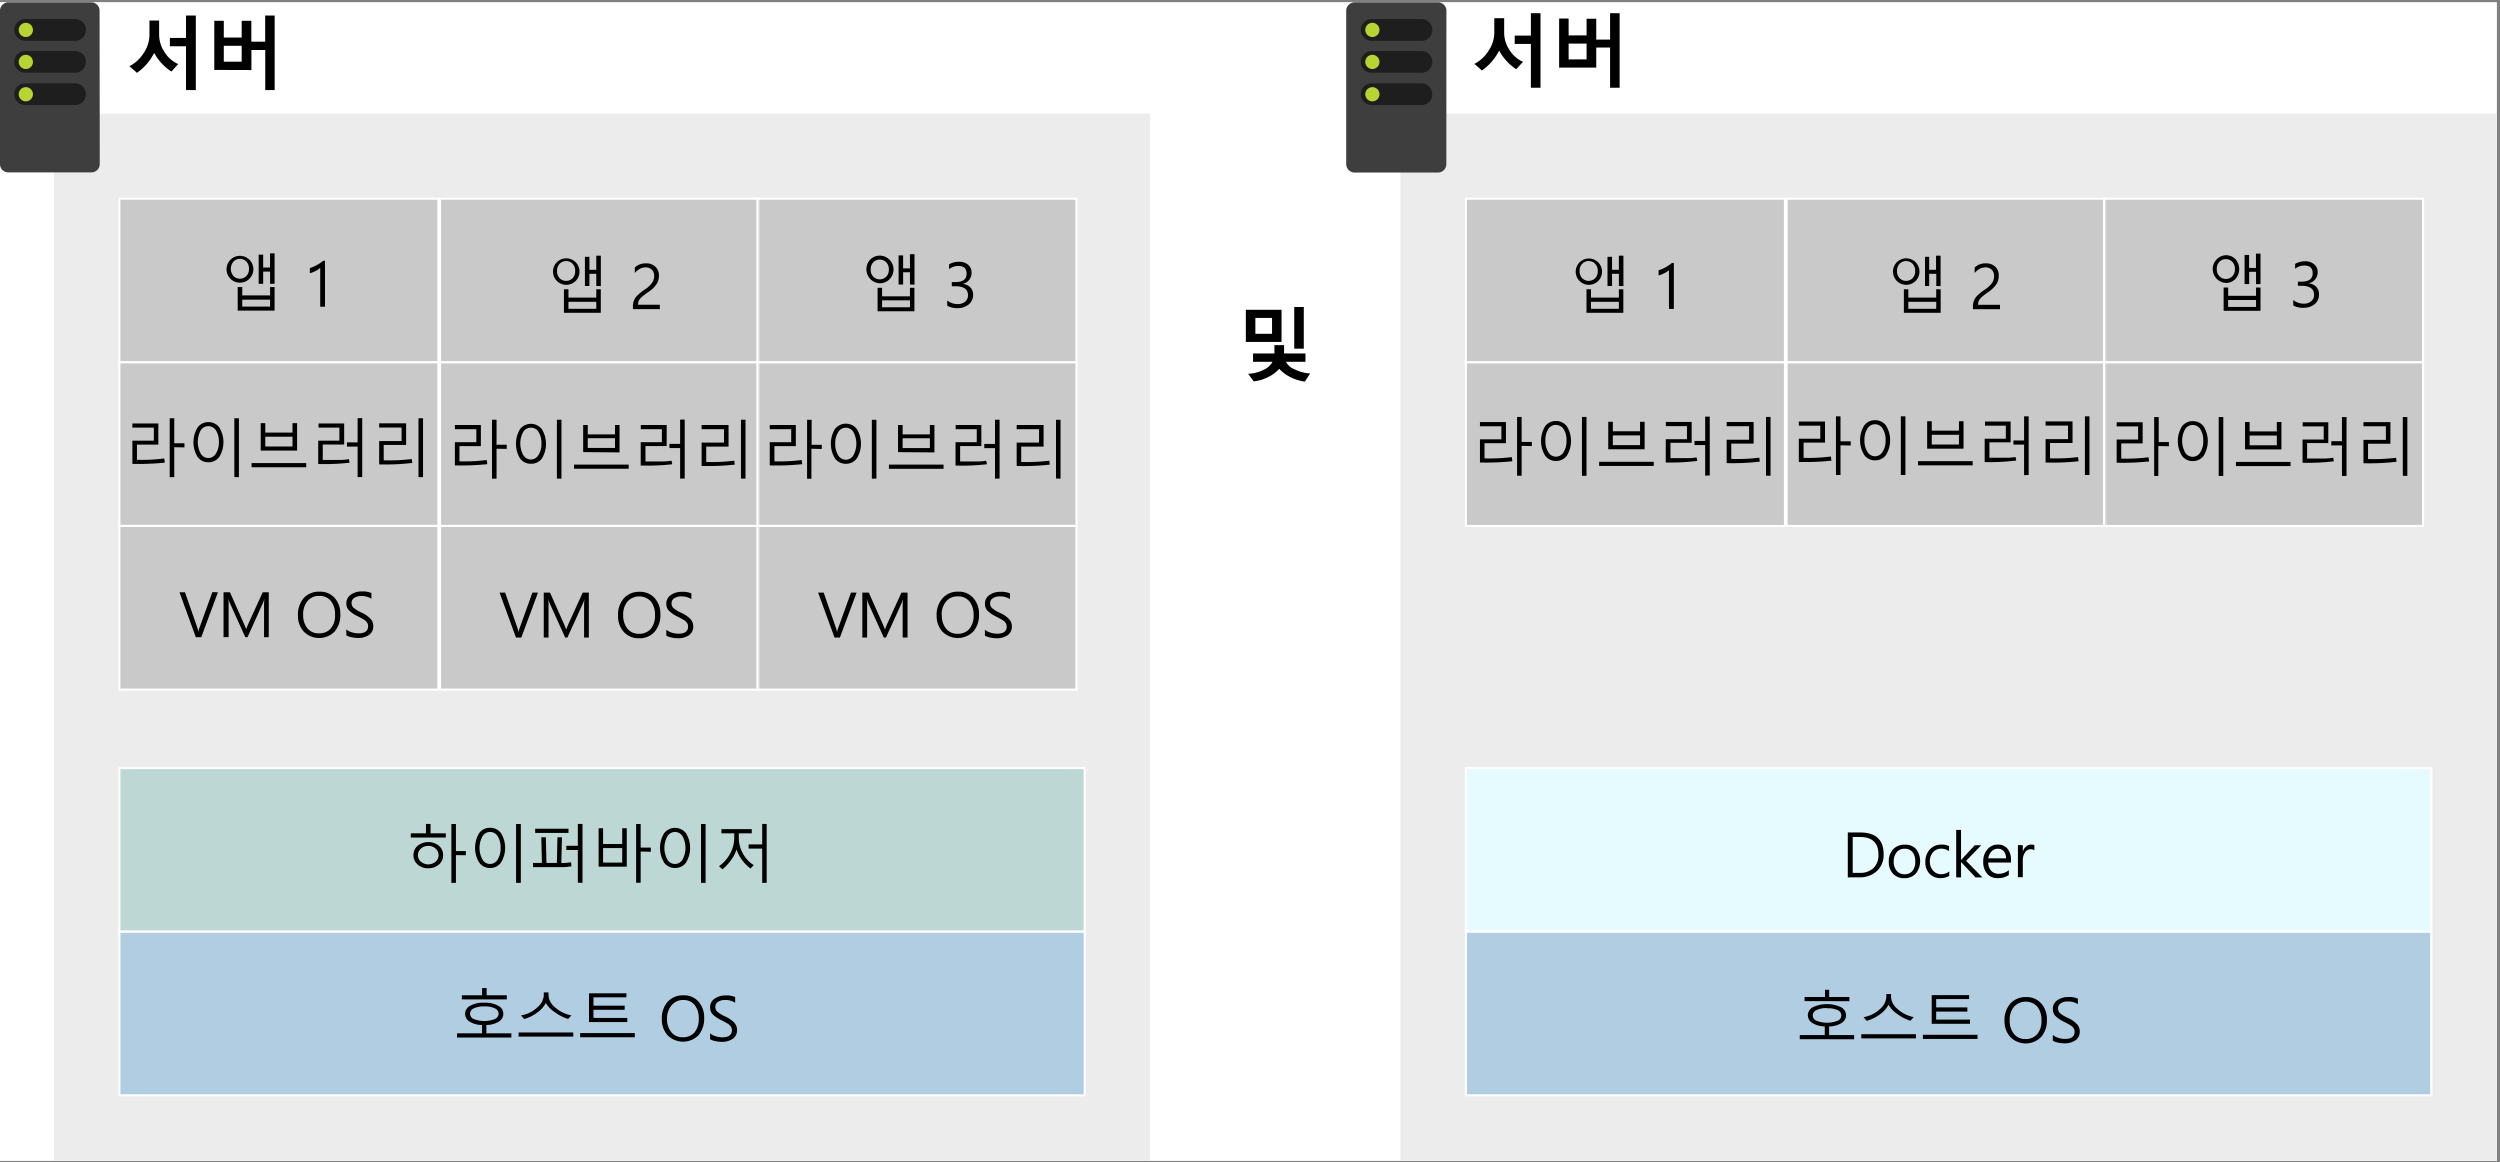 <svg xmlns="http://www.w3.org/2000/svg" viewBox="0 0 600 279"><rect x="0" y="0" width="600" height="279" fill="#808080" stroke="none"/><defs><style>.cls-1{fill:#fff;}.cls-2,.cls-6{fill:#3c3c41;}.cls-2{opacity:0.1;}.cls-2,.cls-9{isolation:isolate;}.cls-3{fill:#3e3e3e;}.cls-4{fill:#1e1e1e;}.cls-5{fill:#b8d432;}.cls-6,.cls-7{fill-opacity:0.2;}.cls-10,.cls-6,.cls-7,.cls-8{stroke:#fff;stroke-width:0.5px;}.cls-7{fill:#008575;}.cls-8{fill:#0072c6;fill-opacity:0.25;}.cls-9{fill:#50e6ff;opacity:0.15;}.cls-10{fill:none;}</style></defs><title>OJ104601283</title><g id="source"><g id="source-2" data-name="source"><g id="Shapes"><rect id="Rectangle-path" class="cls-1" y="0.57" width="599.2" height="278.01"/><g id="Group"><rect class="cls-1" x="12.94" y="27.27" width="263.09" height="251.31"/><rect class="cls-2" x="12.94" y="27.27" width="263.09" height="251.31"/></g><path id="Shape" class="cls-3" d="M23.94,39.37a2,2,0,0,1-2,2H2a2,2,0,0,1-1.45-.59A2,2,0,0,1,0,39.37V2.61A2,2,0,0,1,.59,1.16,2,2,0,0,1,2,.57H21.9a2,2,0,0,1,2,2Z"/><path class="cls-4" d="M3.42,22.56A2.58,2.58,0,0,1,6.05,20H18a2.61,2.61,0,0,1,1.86.75,2.68,2.68,0,0,1,0,3.72,2.61,2.61,0,0,1-1.86.75H6.05A2.63,2.63,0,0,1,3.42,22.56Z"/><circle id="Oval" class="cls-5" cx="6.2" cy="22.62" r="1.71"/><path class="cls-4" d="M3.42,14.86A2.62,2.62,0,0,1,4.18,13a2.53,2.53,0,0,1,1.87-.75H18a2.53,2.53,0,0,1,1.86.75,2.67,2.67,0,0,1,0,3.71,2.61,2.61,0,0,1-1.86.75H6.05A2.62,2.62,0,0,1,3.42,14.86Z"/><circle class="cls-5" cx="6.2" cy="14.86" r="1.71"/><path class="cls-4" d="M3.42,7.18a2.63,2.63,0,0,1,.77-1.85,2.57,2.57,0,0,1,1.86-.75H18a2.57,2.57,0,0,1,1.85.75A2.62,2.62,0,0,1,18,9.81H6.05A2.7,2.7,0,0,1,3.42,7.18Z"/><circle class="cls-5" cx="6.2" cy="7.18" r="1.71"/><rect class="cls-6" x="28.65" y="47.69" width="76.57" height="39.27"/><rect class="cls-6" x="105.61" y="47.69" width="76.57" height="39.27"/><rect class="cls-6" x="181.79" y="47.69" width="76.57" height="39.27"/><rect class="cls-6" x="28.65" y="86.96" width="76.57" height="39.27"/><rect class="cls-6" x="105.61" y="86.96" width="76.57" height="39.27"/><rect class="cls-6" x="181.79" y="86.96" width="76.57" height="39.27"/><rect class="cls-6" x="28.65" y="126.23" width="76.57" height="39.27"/><rect class="cls-6" x="105.61" y="126.23" width="76.57" height="39.27"/><rect class="cls-6" x="181.79" y="126.23" width="76.57" height="39.27"/><rect class="cls-7" x="28.65" y="184.34" width="231.68" height="39.27"/><rect class="cls-8" x="28.65" y="223.61" width="231.68" height="39.27"/><rect class="cls-1" x="336.11" y="27.27" width="263.09" height="251.31"/><rect class="cls-2" x="336.11" y="27.27" width="263.09" height="251.31"/><path class="cls-3" d="M347.12,39.37a2,2,0,0,1-.59,1.45,2,2,0,0,1-1.45.59H325.13a2,2,0,0,1-1.45-.6,2,2,0,0,1-.59-1.44V2.61a2,2,0,0,1,.59-1.45,2.08,2.08,0,0,1,1.45-.59H345a2.08,2.08,0,0,1,1.52.55,2,2,0,0,1,.62,1.49Z"/><path class="cls-4" d="M326.59,22.56A2.59,2.59,0,0,1,329.2,20h11.92a2.57,2.57,0,0,1,1.86.75,2.66,2.66,0,0,1,0,3.72,2.57,2.57,0,0,1-1.86.75H329.2A2.62,2.62,0,0,1,326.59,22.56Z"/><circle class="cls-5" cx="329.37" cy="22.62" r="1.71"/><path class="cls-4" d="M326.59,14.86a2.58,2.58,0,0,1,.76-1.85,2.55,2.55,0,0,1,1.85-.75h11.92A2.5,2.5,0,0,1,343,13a2.64,2.64,0,0,1,0,3.71,2.57,2.57,0,0,1-1.86.75H329.2A2.62,2.62,0,0,1,326.59,14.86Z"/><circle class="cls-5" cx="329.37" cy="14.86" r="1.71"/><path class="cls-4" d="M326.59,7.18a2.58,2.58,0,0,1,.76-1.85,2.55,2.55,0,0,1,1.85-.75h11.92A2.62,2.62,0,0,1,343,9.05a2.62,2.62,0,0,1-1.86.76H329.2A2.7,2.7,0,0,1,326.59,7.18Z"/><circle class="cls-5" cx="329.37" cy="7.18" r="1.71"/><rect class="cls-6" x="351.82" y="47.69" width="76.57" height="39.27"/><rect class="cls-6" x="428.78" y="47.69" width="76.57" height="39.27"/><rect class="cls-6" x="504.96" y="47.69" width="76.57" height="39.27"/><rect class="cls-6" x="351.82" y="86.96" width="76.57" height="39.27"/><rect class="cls-6" x="428.78" y="86.96" width="76.57" height="39.27"/><rect class="cls-6" x="504.96" y="86.96" width="76.57" height="39.27"/><rect class="cls-1" x="351.82" y="184.34" width="231.68" height="39.27"/><rect class="cls-9" x="351.82" y="184.34" width="231.68" height="39.27"/><rect class="cls-10" x="351.82" y="184.34" width="231.68" height="39.27"/><rect class="cls-8" x="351.82" y="223.61" width="231.68" height="39.27"/></g><g id="source_text" data-name="source text"><path class="cls-4" d="M31.52,18.92V16a5.48,5.48,0,0,0,1.75,1,5,5,0,0,0,1.88.34,3.63,3.63,0,0,0,1-.11,2.4,2.4,0,0,0,.69-.26,1.47,1.47,0,0,0,.43-.43A1.08,1.08,0,0,0,37.4,16a1.2,1.2,0,0,0-.22-.69,2.58,2.58,0,0,0-.61-.58,5.41,5.41,0,0,0-.92-.49c-.34-.17-.72-.33-1.13-.5a5.77,5.77,0,0,1-2.29-1.57A3.35,3.35,0,0,1,31.41,10a3.44,3.44,0,0,1,.43-1.75A3.36,3.36,0,0,1,33,6.93a5.7,5.7,0,0,1,1.67-.7,7.76,7.76,0,0,1,2-.22,10.06,10.06,0,0,1,1.82.12,7,7,0,0,1,1.48.38V9.26a4.53,4.53,0,0,0-.66-.41l-.8-.28a5.4,5.4,0,0,0-.88-.15h-.77a4.14,4.14,0,0,0-.93.1,2.25,2.25,0,0,0-.69.27,1.32,1.32,0,0,0-.46.42,1.1,1.1,0,0,0-.14.53,1,1,0,0,0,.17.6,2.32,2.32,0,0,0,.49.5,4.79,4.79,0,0,0,.79.46l1,.47a10.57,10.57,0,0,1,1.43.71,4.63,4.63,0,0,1,1.09.83,3.62,3.62,0,0,1,.69,1.08,3.92,3.92,0,0,1,.23,1.4,3.62,3.62,0,0,1-.42,1.85A3.29,3.29,0,0,1,39,18.85a5,5,0,0,1-1.68.68,10.46,10.46,0,0,1-2,.2,10.9,10.9,0,0,1-2.06-.31A6.65,6.65,0,0,1,31.52,18.92Z"/><path class="cls-4" d="M50.87,15.54H44.73c.1,1.37,1,2,2.58,2A5.12,5.12,0,0,0,50,16.86V19a7.08,7.08,0,0,1-3.39.7,4.42,4.42,0,0,1-4.81-4.8,5,5,0,0,1,1.37-3.71,4.48,4.48,0,0,1,3.34-1.38A4.16,4.16,0,0,1,49.7,11a4.77,4.77,0,0,1,1.13,3.33Zm-2.7-1.79c0-1.35-.53-2-1.57-2a1.62,1.62,0,0,0-1.21.58,2.68,2.68,0,0,0-.63,1.45Z"/><path class="cls-4" d="M58.76,12.62a2.61,2.61,0,0,0-1.23-.28A1.77,1.77,0,0,0,56,13a3.12,3.12,0,0,0-.53,1.88v4.51H52.6V10h2.91v1.75a2.52,2.52,0,0,1,2.61-1.92,2.25,2.25,0,0,1,.72.11Z"/><path class="cls-4" d="M69.83,10l-3.5,9.43H63L59.69,10h3.14l1.57,5.82a9.34,9.34,0,0,1,.31,1.66,9.37,9.37,0,0,1,.35-1.57L66.8,10Z"/><path class="cls-4" d="M79.37,15.54H73.21c.09,1.37,1,2,2.59,2a5.12,5.12,0,0,0,2.73-.72V19a7.08,7.08,0,0,1-3.39.7,4.71,4.71,0,0,1-3.55-1.27,4.69,4.69,0,0,1-1.25-3.53,5,5,0,0,1,1.35-3.71,4.5,4.5,0,0,1,3.36-1.38A4.15,4.15,0,0,1,78.19,11a4.73,4.73,0,0,1,1.13,3.33Zm-2.71-1.79c0-1.35-.54-2-1.57-2a1.57,1.57,0,0,0-1.22.58,2.8,2.8,0,0,0-.61,1.45Z"/><path class="cls-4" d="M87.24,12.62A2.39,2.39,0,0,0,86,12.34a1.74,1.74,0,0,0-1.48.69A3,3,0,0,0,84,14.91v4.51H81.09V10H84v1.75a2.52,2.52,0,0,1,2.48-1.92,2.17,2.17,0,0,1,.72.11Z"/><path class="cls-4" d="M56.65,73.61H55L53.56,69.9H47.94l-1.32,3.71H44.91L50,60.41h1.57ZM53,68.52,51,62.9a6.92,6.92,0,0,1-.19-.88,5.58,5.58,0,0,1-.2.88L48.5,68.52Z"/><path class="cls-4" d="M59.94,72.24v5.7H58.37V64.18h1.57v1.57a3.58,3.58,0,0,1,3.25-1.87A3.44,3.44,0,0,1,66,65.16a5.1,5.1,0,0,1,1,3.37A5.83,5.83,0,0,1,66,72.41a3.86,3.86,0,0,1-3.14,1.42A3.14,3.14,0,0,1,59.94,72.24Zm0-3.8v1.32a2.71,2.71,0,0,0,2.85,2.79,2.62,2.62,0,0,0,2-1,4.65,4.65,0,0,0,.79-2.9,3.76,3.76,0,0,0-.74-2.47,2.36,2.36,0,0,0-2-.89,2.64,2.64,0,0,0-2.12.91,3.36,3.36,0,0,0-.82,2.29Z"/><path class="cls-4" d="M71,72.24v5.7H69.44V64.18H71v1.57a3.62,3.62,0,0,1,3.27-1.87,3.47,3.47,0,0,1,2.84,1.28,5.22,5.22,0,0,1,1,3.37A5.86,5.86,0,0,1,77,72.41a3.82,3.82,0,0,1-3.14,1.42A3.13,3.13,0,0,1,71,72.24Zm0-3.8v1.32a2.8,2.8,0,0,0,.75,2,2.73,2.73,0,0,0,4.09-.24,4.67,4.67,0,0,0,.77-2.9,3.82,3.82,0,0,0-.72-2.47,2.42,2.42,0,0,0-2-.89,2.64,2.64,0,0,0-2.12.91A3.37,3.37,0,0,0,71,68.44Z"/><path class="cls-4" d="M85.68,73.61H84.11V62.2a3.89,3.89,0,0,1-.5.41l-.76.44c-.28.14-.58.29-.89.41a4.79,4.79,0,0,1-.9.31V62.2a7,7,0,0,0,1.06-.36,9,9,0,0,0,1.08-.53,11,11,0,0,0,1-.6,7.25,7.25,0,0,0,.83-.63h.57Z"/><path class="cls-4" d="M133.23,73.61h-1.72L130.1,69.9h-5.59l-1.32,3.71h-1.71l5-13.2h1.57Zm-3.63-5.09-2.08-5.62a5.5,5.5,0,0,1-.18-.88,7,7,0,0,1-.21.88L125,68.52Z"/><path class="cls-4" d="M136.51,72.24v5.7h-1.57V64.18h1.57v1.57A3.59,3.59,0,0,1,139.79,64a3.43,3.43,0,0,1,2.84,1.28,5.1,5.1,0,0,1,1,3.37,5.82,5.82,0,0,1-1.14,3.8,3.86,3.86,0,0,1-3.14,1.42A3.16,3.16,0,0,1,136.51,72.24Zm0-3.8v1.32a2.71,2.71,0,0,0,.77,2,2.69,2.69,0,0,0,4.08-.24,4.72,4.72,0,0,0,.79-2.9,3.86,3.86,0,0,0-.79-2.47,2.33,2.33,0,0,0-2-.89,2.64,2.64,0,0,0-2.12.91,3.36,3.36,0,0,0-.82,2.29Z"/><path class="cls-4" d="M147.64,72.24v5.7h-1.57V64.18h1.57v1.57A3.62,3.62,0,0,1,150.79,64a3.44,3.44,0,0,1,2.84,1.28,5.22,5.22,0,0,1,1,3.37,5.87,5.87,0,0,1-1.16,3.8,3.82,3.82,0,0,1-3.14,1.42A3.17,3.17,0,0,1,147.64,72.24Zm0-3.8v1.32a2.81,2.81,0,0,0,.76,2,2.59,2.59,0,0,0,4-.24,4.81,4.81,0,0,0,.77-2.9,3.83,3.83,0,0,0-.73-2.47,2.39,2.39,0,0,0-2-.89,2.64,2.64,0,0,0-2.12.91,3.35,3.35,0,0,0-.77,2.29Z"/><path class="cls-4" d="M166.49,63.87a2.51,2.51,0,0,0-.19-1,2.08,2.08,0,0,0-.51-.76,2.12,2.12,0,0,0-.77-.44,2.64,2.64,0,0,0-1-.15,3.2,3.2,0,0,0-.87.12,4.05,4.05,0,0,0-.81.33,4.83,4.83,0,0,0-.77.5,5.55,5.55,0,0,0-.71.66V61.51a4.14,4.14,0,0,1,1.43-.94,4.83,4.83,0,0,1,1.92-.33,4.68,4.68,0,0,1,1.57.24,3.51,3.51,0,0,1,1.19.67,3.17,3.17,0,0,1,.79,1.12,3.66,3.66,0,0,1,.29,1.57,4.79,4.79,0,0,1-.18,1.41,4.47,4.47,0,0,1-.54,1.2,6.68,6.68,0,0,1-.91,1.08,13,13,0,0,1-1.3,1l-1.57,1.13a7.32,7.32,0,0,0-1,.88,2.45,2.45,0,0,0-.49.82,2.72,2.72,0,0,0-.14.94h6.57V73.7h-8.14V73a5.78,5.78,0,0,1,.17-1.49,3.83,3.83,0,0,1,.61-1.21,5.87,5.87,0,0,1,1.12-1.16A21.05,21.05,0,0,1,164,67.87a10.24,10.24,0,0,0,1.19-1,4.34,4.34,0,0,0,.77-.94,3,3,0,0,0,.43-1A4.13,4.13,0,0,0,166.49,63.87Z"/><path class="cls-4" d="M209.8,73.61h-1.72l-1.41-3.71h-5.62l-1.32,3.71H198l5-13.2h1.57Zm-3.63-5.09-2.08-5.62a6.87,6.87,0,0,1-.18-.88,7,7,0,0,1-.21.88l-2.06,5.62Z"/><path class="cls-4" d="M213.08,72.24v5.7h-1.57V64.18h1.57v1.57a3.58,3.58,0,0,1,3.25-1.87,3.43,3.43,0,0,1,2.84,1.28,5.1,5.1,0,0,1,1,3.37,5.84,5.84,0,0,1-1.14,3.81,3.88,3.88,0,0,1-3.14,1.41A3.15,3.15,0,0,1,213.08,72.24Zm0-3.8v1.32a2.71,2.71,0,0,0,.77,2,2.7,2.7,0,0,0,4.07-.24,4.71,4.71,0,0,0,.78-2.9,3.76,3.76,0,0,0-.74-2.47,2.33,2.33,0,0,0-2-.89,2.64,2.64,0,0,0-2.12.91,3.39,3.39,0,0,0-.85,2.29Z"/><path class="cls-4" d="M224.15,72.24v5.7h-1.57V64.18h1.57v1.57a3.62,3.62,0,0,1,3.27-1.87,3.47,3.47,0,0,1,2.84,1.28,5.16,5.16,0,0,1,1,3.37,5.86,5.86,0,0,1-1.16,3.81A3.81,3.81,0,0,1,227,73.75,3.16,3.16,0,0,1,224.15,72.24Zm0-3.8v1.32a2.77,2.77,0,0,0,.76,2A2.72,2.72,0,0,0,229,71.5a4.67,4.67,0,0,0,.77-2.9,3.82,3.82,0,0,0-.72-2.47,2.42,2.42,0,0,0-2-.89,2.65,2.65,0,0,0-2.12.91,3.37,3.37,0,0,0-.83,2.29Z"/><path class="cls-4" d="M241.68,69.87a3.86,3.86,0,0,1-.34,1.57,3.49,3.49,0,0,1-1,1.24,4.25,4.25,0,0,1-1.46.8,6.43,6.43,0,0,1-4.9-.42V71.49a5,5,0,0,0,3.14,1.05,3.74,3.74,0,0,0,1.24-.19,2.67,2.67,0,0,0,1-.5,2.33,2.33,0,0,0,.63-.8,2.53,2.53,0,0,0,.2-1.06c0-1.72-1.22-2.59-3.67-2.59h-1.1V66.13h1c2.18,0,3.26-.82,3.26-2.43s-.83-2.25-2.48-2.25a4.24,4.24,0,0,0-2.62.94V60.93a5.72,5.72,0,0,1,3-.75,4.72,4.72,0,0,1,1.49.22,3.61,3.61,0,0,1,1.15.64,3,3,0,0,1,.75,1,2.91,2.91,0,0,1,.25,1.27,3.13,3.13,0,0,1-2.62,3.34,4.37,4.37,0,0,1,1.24.33,3.47,3.47,0,0,1,1,.65,3.1,3.1,0,0,1,.64,1A2.88,2.88,0,0,1,241.68,69.87Z"/><polygon class="cls-4" points="59.26 112.87 52.41 112.87 52.41 99.68 53.98 99.68 53.98 111.48 59.29 111.48 59.26 112.87"/><path class="cls-4" d="M61.85,101.09a.9.9,0,0,1-.69-.28.94.94,0,0,1-.28-.69,1,1,0,0,1,.28-.71,1,1,0,0,1,.69-.28,1,1,0,0,1,.71.29,1,1,0,0,1,.28.7A1,1,0,0,1,61.85,101.09Zm.74,11.82H61v-9.43h1.57Z"/><path class="cls-4" d="M67.19,111.51v1.36H65.62V98.93h1.57v6.17a3.58,3.58,0,0,1,3.26-1.87,3.46,3.46,0,0,1,2.84,1.27,5.14,5.14,0,0,1,1,3.38,5.83,5.83,0,0,1-1.16,3.8A3.81,3.81,0,0,1,70,113.09,3.14,3.14,0,0,1,67.19,111.51Zm0-3.8V109a2.81,2.81,0,0,0,.76,2,2.72,2.72,0,0,0,4.08-.24,4.69,4.69,0,0,0,.77-2.91,3.74,3.74,0,0,0-.72-2.46,2.42,2.42,0,0,0-2-.9,2.7,2.7,0,0,0-2.11.91,3.41,3.41,0,0,0-.83,2.3Z"/><path class="cls-4" d="M76.16,112.53V111a4.52,4.52,0,0,0,2.72.91q2,0,2-1.32a1.1,1.1,0,0,0-.17-.64,1.55,1.55,0,0,0-.46-.46,3.48,3.48,0,0,0-.68-.38l-.84-.33a8.41,8.41,0,0,1-1.1-.5,3.65,3.65,0,0,1-.79-.56,2.21,2.21,0,0,1-.48-.73,2.4,2.4,0,0,1-.16-1,2.16,2.16,0,0,1,.3-1.16,2.66,2.66,0,0,1,.81-.86,3.74,3.74,0,0,1,1.15-.52,5.55,5.55,0,0,1,1.35-.17,5.26,5.26,0,0,1,2.18.42v1.57a4.19,4.19,0,0,0-2.38-.67,2.85,2.85,0,0,0-.77.09,1.93,1.93,0,0,0-.58.27,1.18,1.18,0,0,0-.38.42,1,1,0,0,0-.14.54,1.19,1.19,0,0,0,.14.61,1.3,1.3,0,0,0,.39.45,3.25,3.25,0,0,0,.63.35l.83.35a12.17,12.17,0,0,1,1.12.48,4.86,4.86,0,0,1,.85.57,2.15,2.15,0,0,1,.73,1.71,2.36,2.36,0,0,1-.31,1.22,2.5,2.5,0,0,1-.83.85,3.67,3.67,0,0,1-1.18.52,6.1,6.1,0,0,1-1.41.16A5.41,5.41,0,0,1,76.16,112.53Z"/><polygon class="cls-4" points="135.83 112.87 128.98 112.87 128.98 99.68 130.56 99.68 130.56 111.48 135.86 111.48 135.83 112.87"/><path class="cls-4" d="M138.42,101.09a.9.9,0,0,1-.69-.28.94.94,0,0,1-.28-.69,1,1,0,0,1,.28-.71,1,1,0,0,1,.69-.28,1,1,0,0,1,.71.29.92.92,0,0,1,.28.7A1,1,0,0,1,138.42,101.09Zm.74,11.82h-1.57v-9.43h1.57Z"/><path class="cls-4" d="M143.76,111.51v1.36h-1.57V98.93h1.57v6.17a3.59,3.59,0,0,1,3.26-1.87,3.46,3.46,0,0,1,2.84,1.27,5.2,5.2,0,0,1,1,3.38,5.9,5.9,0,0,1-1.17,3.8,3.81,3.81,0,0,1-3.14,1.41A3.14,3.14,0,0,1,143.76,111.51Zm0-3.8V109a2.84,2.84,0,0,0,.74,2,2.49,2.49,0,0,0,1.93.81,2.53,2.53,0,0,0,2.16-1,4.82,4.82,0,0,0,.77-2.91,3.8,3.8,0,0,0-.73-2.46,2.4,2.4,0,0,0-2-.9,2.68,2.68,0,0,0-2.1.91,3.4,3.4,0,0,0-.82,2.3Z"/><path class="cls-4" d="M152.73,112.53V111a4.52,4.52,0,0,0,2.72.91q2,0,2-1.32a1.1,1.1,0,0,0-.17-.64,1.55,1.55,0,0,0-.46-.46,3.72,3.72,0,0,0-.67-.38l-.85-.33a8.41,8.41,0,0,1-1.1-.5,3.65,3.65,0,0,1-.79-.56,2.21,2.21,0,0,1-.48-.73,2.4,2.4,0,0,1-.16-1,2.16,2.16,0,0,1,.3-1.16,2.56,2.56,0,0,1,.88-.91,4.05,4.05,0,0,1,1.14-.52,5.61,5.61,0,0,1,1.35-.17,5.48,5.48,0,0,1,2.19.42v1.58a4.21,4.21,0,0,0-2.39-.68,3.31,3.31,0,0,0-.77.09,2,2,0,0,0-.58.27,1.21,1.21,0,0,0-.38.43,1.08,1.08,0,0,0-.14.53,1.19,1.19,0,0,0,.14.61,1.45,1.45,0,0,0,.39.46,3.83,3.83,0,0,0,.63.34l.84.35a9.13,9.13,0,0,1,1.11.49,4.31,4.31,0,0,1,.85.56,2.19,2.19,0,0,1,.74,1.71,2.31,2.31,0,0,1-.32,1.23,2.59,2.59,0,0,1-.83.85,3.88,3.88,0,0,1-1.18.51,5.6,5.6,0,0,1-1.41.16A5.28,5.28,0,0,1,152.73,112.53Z"/><polygon class="cls-4" points="212.4 112.87 205.56 112.87 205.56 99.68 207.13 99.68 207.13 111.48 212.44 111.48 212.4 112.87"/><path class="cls-4" d="M215,101.09a1,1,0,0,1-1-1,1,1,0,0,1,.28-.71,1,1,0,0,1,.69-.28,1,1,0,0,1,.71.29.92.92,0,0,1,.28.7A1,1,0,0,1,215,101.09Zm.74,11.82h-1.57v-9.43h1.57Z"/><path class="cls-4" d="M220.34,111.51v1.36h-1.58V98.93h1.58v6.17a3.57,3.57,0,0,1,3.25-1.87,3.46,3.46,0,0,1,2.84,1.27,5.2,5.2,0,0,1,1,3.38,5.9,5.9,0,0,1-1.17,3.8,3.81,3.81,0,0,1-3.14,1.41A3.12,3.12,0,0,1,220.34,111.51Zm0-3.8V109a2.8,2.8,0,0,0,.75,2,2.72,2.72,0,0,0,4.08-.24,4.69,4.69,0,0,0,.77-2.91,3.74,3.74,0,0,0-.72-2.46,2.42,2.42,0,0,0-2-.9,2.66,2.66,0,0,0-2.1.91,3.42,3.42,0,0,0-.84,2.3Z"/><path class="cls-4" d="M229.32,112.53V111a4.5,4.5,0,0,0,2.72.91q2,0,2-1.32a1,1,0,0,0-.18-.64,1.52,1.52,0,0,0-.45-.46,3.48,3.48,0,0,0-.68-.38l-.85-.33a9.81,9.81,0,0,1-1.1-.5,3.59,3.59,0,0,1-.78-.56,2.23,2.23,0,0,1-.49-.73,2.58,2.58,0,0,1-.15-1,2.16,2.16,0,0,1,.29-1.16,2.81,2.81,0,0,1,.82-.86,3.74,3.74,0,0,1,1.15-.52,5.55,5.55,0,0,1,1.35-.17,5.26,5.26,0,0,1,2.18.42v1.57a4.2,4.2,0,0,0-2.39-.67,2.89,2.89,0,0,0-.77.09,2.18,2.18,0,0,0-.58.27,1.15,1.15,0,0,0-.37.42.94.94,0,0,0-.13.43,1.19,1.19,0,0,0,.14.61,1.41,1.41,0,0,0,.39.45,3.25,3.25,0,0,0,.63.35l.83.35a10.2,10.2,0,0,1,1.12.48,4.86,4.86,0,0,1,.85.57,2.19,2.19,0,0,1,.74,1.71,2.37,2.37,0,0,1-.32,1.22,2.41,2.41,0,0,1-.83.85,3.67,3.67,0,0,1-1.18.52,6.1,6.1,0,0,1-1.41.16A5.26,5.26,0,0,1,229.32,112.53Z"/><path class="cls-4" d="M49.48,139l-4.89,13.19H42.88L38.17,139h1.71l3.66,10.46a7.8,7.8,0,0,1,.27,1.16,7,7,0,0,1,.29-1.18L47.84,139Z"/><path class="cls-4" d="M64.82,152.14H63.25v-8.86a19,19,0,0,1,.13-2.56A7.81,7.81,0,0,1,63,142l-4.5,10.15h-.76l-4.51-10.07a10.43,10.43,0,0,1-.39-1.35v11.42H51.36V139h2l4.06,9.26a14.62,14.62,0,0,1,.66,1.58,16.38,16.38,0,0,1,.62-1.58L62.83,139h1.93Z"/><path class="cls-4" d="M78.77,152.36a5.77,5.77,0,0,1-4.49-1.85,6.84,6.84,0,0,1-1.68-4.81,7.28,7.28,0,0,1,1.71-5.09A6,6,0,0,1,79,138.73a5.64,5.64,0,0,1,4.41,1.84,6.87,6.87,0,0,1,1.67,4.8,7.33,7.33,0,0,1-1.71,5.12A5.92,5.92,0,0,1,78.77,152.36Zm.11-12.23a4.29,4.29,0,0,0-3.38,1.57,6.71,6.71,0,0,0,0,7.85,4.13,4.13,0,0,0,3.3,1.57,4.3,4.3,0,0,0,3.43-1.43,5.67,5.67,0,0,0,1.25-4,6.07,6.07,0,0,0-1.21-4A4.17,4.17,0,0,0,78.88,140.13Z"/><path class="cls-4" d="M87.05,151.61v-1.82a4.26,4.26,0,0,0,.75.5,5.26,5.26,0,0,0,.93.36,4.48,4.48,0,0,0,1,.23,4.61,4.61,0,0,0,.91.1,3.59,3.59,0,0,0,2.07-.53,1.84,1.84,0,0,0,.71-1.58,1.86,1.86,0,0,0-.24-.92,2.32,2.32,0,0,0-.64-.72,6.29,6.29,0,0,0-1-.63L90.3,146c-.46-.24-.9-.47-1.29-.71a5.34,5.34,0,0,1-1-.8,3.34,3.34,0,0,1-.7-1A3.19,3.19,0,0,1,87,142.2a3.06,3.06,0,0,1,.4-1.57,3.32,3.32,0,0,1,1-1.1,4.67,4.67,0,0,1,1.46-.65,7.15,7.15,0,0,1,1.73-.09,6.42,6.42,0,0,1,2.84.47V141a5.12,5.12,0,0,0-3-.8,4.2,4.2,0,0,0-1,.11,2.49,2.49,0,0,0-.91.33,2.44,2.44,0,0,0-.65.63,1.71,1.71,0,0,0-.25.91,1.94,1.94,0,0,0,.19.88,2.13,2.13,0,0,0,.56.67,5.31,5.31,0,0,0,.9.58c.36.19.75.41,1.22.63a14.14,14.14,0,0,1,1.34.74,6.12,6.12,0,0,1,1.12.85,3.54,3.54,0,0,1,.75,1,2.93,2.93,0,0,1,.28,1.3,3.26,3.26,0,0,1-.38,1.65,2.94,2.94,0,0,1-1,1.1,4.45,4.45,0,0,1-1.57.62,8.21,8.21,0,0,1-1.78.18H89.5a7.5,7.5,0,0,1-.93-.15,7.17,7.17,0,0,1-.91-.24A3.3,3.3,0,0,1,87.05,151.61Z"/><path class="cls-4" d="M126.05,139l-4.89,13.19h-1.71L114.74,139h1.65l3.66,10.46a6.7,6.7,0,0,1,.26,1.16,8.16,8.16,0,0,1,.3-1.18L124.35,139Z"/><path class="cls-4" d="M141.36,152.14h-1.57v-8.86a19,19,0,0,1,.13-2.56,7.81,7.81,0,0,1-.4,1.27l-4.44,10.15h-.79l-4.5-10.07a9.09,9.09,0,0,1-.4-1.35v11.42h-1.57V139h2.06l4.15,9.26a12.58,12.58,0,0,1,.61,1.58,13.67,13.67,0,0,1,.63-1.58l4.13-9.15h2Z"/><path class="cls-4" d="M155.34,152.36a5.78,5.78,0,0,1-4.55-1.85,6.9,6.9,0,0,1-1.58-4.81,7.33,7.33,0,0,1,1.72-5.09,6,6,0,0,1,4.57-1.82,5.67,5.67,0,0,1,4.41,1.84,6.87,6.87,0,0,1,1.67,4.8,7.28,7.28,0,0,1-1.72,5.12A5.87,5.87,0,0,1,155.34,152.36Zm.16-12.23a4.29,4.29,0,0,0-3.38,1.57,6.71,6.71,0,0,0,0,7.85,4.13,4.13,0,0,0,3.3,1.57,4.27,4.27,0,0,0,3.42-1.43,5.73,5.73,0,0,0,1.26-4,6.07,6.07,0,0,0-1.21-4A4.17,4.17,0,0,0,155.5,140.13Z"/><path class="cls-4" d="M163.62,151.61v-1.82a4.26,4.26,0,0,0,.75.5,5.26,5.26,0,0,0,.93.36,4.48,4.48,0,0,0,1,.23,4.61,4.61,0,0,0,.91.1,3.59,3.59,0,0,0,2.12-.53,1.83,1.83,0,0,0,.7-1.58,1.75,1.75,0,0,0-.23-.92,2.61,2.61,0,0,0-.64-.72,6.8,6.8,0,0,0-1-.63l-1.22-.63c-.46-.24-.9-.47-1.29-.71a5.05,5.05,0,0,1-1-.8,3.57,3.57,0,0,1-.71-1,3.37,3.37,0,0,1-.25-1.29,3.07,3.07,0,0,1,.41-1.57,3.32,3.32,0,0,1,1-1.1,4.67,4.67,0,0,1,1.46-.65,6.75,6.75,0,0,1,1.68-.09,6.42,6.42,0,0,1,2.84.47V141a5.12,5.12,0,0,0-3-.8,4.2,4.2,0,0,0-1,.11,2.49,2.49,0,0,0-.91.33,2.59,2.59,0,0,0-.65.63,1.71,1.71,0,0,0-.25.91,1.94,1.94,0,0,0,.19.88,2,2,0,0,0,.57.67,5.66,5.66,0,0,0,.89.58c.36.19.75.41,1.23.63s.91.49,1.33.74a6.12,6.12,0,0,1,1.12.85,3.54,3.54,0,0,1,.75,1,2.93,2.93,0,0,1,.28,1.3,3.36,3.36,0,0,1-.37,1.65,3,3,0,0,1-1,1.1,4.45,4.45,0,0,1-1.57.62,8.15,8.15,0,0,1-1.78.18h-.78a7.5,7.5,0,0,1-.93-.15,7.17,7.17,0,0,1-.91-.24A3.3,3.3,0,0,1,163.62,151.61Z"/><path class="cls-4" d="M202.62,139l-4.89,13.19H196L191.31,139H193l3.66,10.46a7.8,7.8,0,0,1,.27,1.16,6.19,6.19,0,0,1,.3-1.18L201,139Z"/><path class="cls-4" d="M218,152.14h-1.57v-8.86a19,19,0,0,1,.13-2.56,8.9,8.9,0,0,1-.39,1.27l-4.51,10.15h-.76l-4.5-10.07a9.09,9.09,0,0,1-.4-1.35v11.42h-1.57V139h2.06l4.15,9.26a12.58,12.58,0,0,1,.61,1.58,13.67,13.67,0,0,1,.63-1.58l4.13-9.15h1.93Z"/><path class="cls-4" d="M231.91,152.36a5.77,5.77,0,0,1-4.49-1.85,6.84,6.84,0,0,1-1.68-4.81,7.28,7.28,0,0,1,1.71-5.09,6,6,0,0,1,4.71-1.88,5.66,5.66,0,0,1,4.42,1.84,6.86,6.86,0,0,1,1.66,4.8,7.33,7.33,0,0,1-1.71,5.12A5.92,5.92,0,0,1,231.91,152.36Zm.11-12.23a4.29,4.29,0,0,0-3.38,1.57,6.74,6.74,0,0,0,0,7.85,4.13,4.13,0,0,0,3.3,1.57,4.3,4.3,0,0,0,3.43-1.43,5.67,5.67,0,0,0,1.25-4,6,6,0,0,0-1.21-4A4.16,4.16,0,0,0,232,140.13Z"/><path class="cls-4" d="M240.19,151.61v-1.82a4.26,4.26,0,0,0,.75.5,5.26,5.26,0,0,0,.93.36,4.48,4.48,0,0,0,1,.23,4.61,4.61,0,0,0,.91.1,3.59,3.59,0,0,0,2.12-.53,2,2,0,0,0,.47-2.5,2.46,2.46,0,0,0-.64-.72,6.8,6.8,0,0,0-1-.63l-1.22-.63c-.46-.24-.9-.47-1.29-.71a5.05,5.05,0,0,1-1-.8,3.34,3.34,0,0,1-.7-1,3.38,3.38,0,0,1-.26-1.29,3.17,3.17,0,0,1,.41-1.57,3.32,3.32,0,0,1,1-1.1,4.67,4.67,0,0,1,1.46-.65,7.28,7.28,0,0,1,1.68-.2,6.42,6.42,0,0,1,2.84.47v1.73a5.12,5.12,0,0,0-3-.8,4.26,4.26,0,0,0-1,.11,2.69,2.69,0,0,0-.91.33,2.59,2.59,0,0,0-.65.63,1.71,1.71,0,0,0-.25.91,1.94,1.94,0,0,0,.19.88,2,2,0,0,0,.57.67,5.66,5.66,0,0,0,.89.58c.36.19.76.41,1.23.63s.91.49,1.33.74a6.12,6.12,0,0,1,1.12.85,3.54,3.54,0,0,1,.75,1.05,2.8,2.8,0,0,1,.28,1.3,3.33,3.33,0,0,1-.37,1.65,3,3,0,0,1-1,1.1,4.45,4.45,0,0,1-1.57.62,8.15,8.15,0,0,1-1.78.18h-.78a7.5,7.5,0,0,1-.93-.15,7.17,7.17,0,0,1-.91-.24A3.5,3.5,0,0,1,240.19,151.61Z"/><polygon class="cls-4" points="109.59 210.26 108.02 210.26 108.02 204.24 101.22 204.24 101.22 210.26 99.64 210.26 99.64 197.06 101.22 197.06 101.22 202.84 108.05 202.84 108.05 197.06 109.62 197.06 109.59 210.26"/><path class="cls-4" d="M120.35,200.83l-4.34,11c-.76,1.94-1.85,2.92-3.25,2.92a3.67,3.67,0,0,1-1-.11v-1.35a3,3,0,0,0,.89.16,1.87,1.87,0,0,0,1.72-1.36l.75-1.79-3.67-9.42h1.63l2.56,7.26a3,3,0,0,0,.19.7,3.37,3.37,0,0,1,.19-.69l2.68-7.27Z"/><path class="cls-4" d="M123.52,208.89v5.7H122V200.83h1.57v1.65a3.57,3.57,0,0,1,3.25-1.87,3.45,3.45,0,0,1,2.84,1.27,5.13,5.13,0,0,1,1,3.38,5.82,5.82,0,0,1-1.14,3.8,3.86,3.86,0,0,1-3.14,1.42A3.15,3.15,0,0,1,123.52,208.89Zm0-3.8v1.32a2.8,2.8,0,0,0,.75,2,2.7,2.7,0,0,0,4.07-.24,4.74,4.74,0,0,0,.79-2.9,3.81,3.81,0,0,0-.73-2.47,2.43,2.43,0,0,0-2-.9,2.71,2.71,0,0,0-2.12.92,3.42,3.42,0,0,0-.81,2.29Z"/><path class="cls-4" d="M140.62,205.92H134a3.67,3.67,0,0,0,.85,2.44,2.93,2.93,0,0,0,2.23.84,4.64,4.64,0,0,0,2.94-1v1.43a5.58,5.58,0,0,1-3.3.9,4,4,0,0,1-3.14-1.29,6,6,0,0,1,.09-7.2,4,4,0,0,1,3.14-1.38,3.57,3.57,0,0,1,2.88,1.2,5,5,0,0,1,1,3.33Zm-1.57-1.27a3.06,3.06,0,0,0-.63-2,2.17,2.17,0,0,0-1.72-.73,2.48,2.48,0,0,0-1.83.76,3.51,3.51,0,0,0-.91,2Z"/><path class="cls-4" d="M147.82,202.36a1.76,1.76,0,0,0-1.13-.3,1.89,1.89,0,0,0-1.57.91,4.12,4.12,0,0,0-.65,2.48v4.81h-1.54v-9.43h1.57v1.95a3.18,3.18,0,0,1,1-1.57,2.4,2.4,0,0,1,2.37-.42Z"/><path class="cls-4" d="M156.86,200.83l-3.75,9.43h-1.48l-3.56-9.43h1.57l2.39,6.85a5,5,0,0,1,.33,1.32,6.34,6.34,0,0,1,.29-1.29l2.5-6.88Z"/><path class="cls-4" d="M159.27,198.48a1,1,0,0,1-1-1,1,1,0,0,1,.29-.7,1,1,0,0,1,1.38,0,.89.89,0,0,1,.3.7.92.92,0,0,1-.3.68A1,1,0,0,1,159.27,198.48Zm.74,11.81h-1.58v-9.43H160Z"/><path class="cls-4" d="M162.49,209.91v-1.57a4.36,4.36,0,0,0,2.71.91q2,0,2-1.32a1,1,0,0,0-.17-.64,1.55,1.55,0,0,0-.46-.46,3.36,3.36,0,0,0-.67-.37l-.85-.33a12.11,12.11,0,0,1-1.1-.51,3.59,3.59,0,0,1-.78-.56,2.19,2.19,0,0,1-.49-.72,2.65,2.65,0,0,1-.16-1,2.2,2.2,0,0,1,.3-1.17,2.59,2.59,0,0,1,.82-.86,4.05,4.05,0,0,1,1.14-.52,5.69,5.69,0,0,1,1.36-.17,5.46,5.46,0,0,1,2.18.42v1.57a4.28,4.28,0,0,0-2.39-.67,3.31,3.31,0,0,0-.77.09,2,2,0,0,0-.58.27,1.18,1.18,0,0,0-.38.42,1.14,1.14,0,0,0-.14.54,1.19,1.19,0,0,0,.14.61,1.36,1.36,0,0,0,.4.46,3.38,3.38,0,0,0,.62.34l.84.35a10.93,10.93,0,0,1,1.11.48,4.51,4.51,0,0,1,.85.57,2.19,2.19,0,0,1,.74,1.71,2.33,2.33,0,0,1-.32,1.23,2.59,2.59,0,0,1-.83.85,3.88,3.88,0,0,1-1.18.51,5.55,5.55,0,0,1-1.41.16A5.25,5.25,0,0,1,162.49,209.91Z"/><path class="cls-4" d="M175,210.48a4.37,4.37,0,0,1-3.33-1.32,4.93,4.93,0,0,1-1.26-3.51,5.13,5.13,0,0,1,1.31-3.7,4.7,4.7,0,0,1,3.5-1.34,4.23,4.23,0,0,1,3.3,1.31,5.93,5.93,0,0,1-.1,7.21A4.54,4.54,0,0,1,175,210.48Zm.11-8.6a2.85,2.85,0,0,0-2.29,1,4,4,0,0,0-.85,2.74,3.85,3.85,0,0,0,.85,2.64,2.91,2.91,0,0,0,2.29.95,2.74,2.74,0,0,0,2.25-.94,5.1,5.1,0,0,0,0-5.42A2.76,2.76,0,0,0,175.1,201.88Z"/><path class="cls-4" d="M187,202.36a1.79,1.79,0,0,0-1.14-.3,1.92,1.92,0,0,0-1.57.91,4.25,4.25,0,0,0-.66,2.48v4.81h-1.57v-9.43h1.57v1.95a3.1,3.1,0,0,1,1-1.57,2.4,2.4,0,0,1,2.39-.42Z"/><polygon class="cls-4" points="120.08 249.52 118.51 249.52 118.51 243.51 111.71 243.51 111.71 249.52 110.14 249.52 110.14 236.33 111.71 236.33 111.71 242.11 118.54 242.11 118.54 236.33 120.11 236.33 120.08 249.52"/><path class="cls-4" d="M127.23,249.74a4.37,4.37,0,0,1-3.35-1.32,4.83,4.83,0,0,1-1.24-3.5,5.11,5.11,0,0,1,1.29-3.71,4.73,4.73,0,0,1,3.52-1.33,4.18,4.18,0,0,1,3.28,1.3,5.93,5.93,0,0,1-.1,7.21A4.44,4.44,0,0,1,127.23,249.74Zm.11-8.59a2.88,2.88,0,0,0-2.31,1,4,4,0,0,0-.85,2.73,3.78,3.78,0,0,0,.86,2.64,2.91,2.91,0,0,0,2.3,1,2.77,2.77,0,0,0,2.24-.94,5.06,5.06,0,0,0,0-5.42,2.73,2.73,0,0,0-2.18-1Z"/><path class="cls-4" d="M133.82,249.18v-1.57a4.48,4.48,0,0,0,2.7.91c1.34,0,2-.44,2-1.32a1.34,1.34,0,0,0-.17-.65,1.64,1.64,0,0,0-.46-.45,3.88,3.88,0,0,0-.69-.38l-.83-.33a8.41,8.41,0,0,1-1.1-.5,3.43,3.43,0,0,1-.8-.57,2.52,2.52,0,0,1-.48-.72,2.58,2.58,0,0,1-.15-1,2.16,2.16,0,0,1,.3-1.16,2.66,2.66,0,0,1,.81-.86,3.74,3.74,0,0,1,1.15-.52,5.62,5.62,0,0,1,3.53.25v1.57a4.23,4.23,0,0,0-2.4-.67,2.7,2.7,0,0,0-.75.09,1.54,1.54,0,0,0-.58.27,1.18,1.18,0,0,0-.38.42,1,1,0,0,0-.14.54,1.19,1.19,0,0,0,.14.61,1.3,1.3,0,0,0,.39.45,3.1,3.1,0,0,0,.61.35l.85.34c.38.15.75.31,1.12.49a4.86,4.86,0,0,1,.85.57,2.22,2.22,0,0,1,.53.74,2.27,2.27,0,0,1,.19,1,2.35,2.35,0,0,1-.3,1.22,2.5,2.5,0,0,1-.83.85,4,4,0,0,1-1.18.52,6.1,6.1,0,0,1-1.41.16A5.29,5.29,0,0,1,133.82,249.18Z"/><path class="cls-4" d="M146.75,249.43a2.83,2.83,0,0,1-1.4.3c-1.65,0-2.48-.93-2.48-2.77v-5.57H141.3V240.1h1.57v-2.36l1.57-.5V240h2.37v1.28h-2.43v5.31a2.07,2.07,0,0,0,.33,1.35,1.25,1.25,0,0,0,1.06.41,1.55,1.55,0,0,0,1-.31Z"/><path class="cls-4" d="M159.46,249.74a5.75,5.75,0,0,1-4.5-1.85,6.82,6.82,0,0,1-1.69-4.81A7.33,7.33,0,0,1,155,238a6,6,0,0,1,4.72-1.88A5.63,5.63,0,0,1,164.1,238a6.89,6.89,0,0,1,1.69,4.8,7.39,7.39,0,0,1-1.72,5.12A5.91,5.91,0,0,1,159.46,249.74Zm.11-12.23a4.29,4.29,0,0,0-3.38,1.57,6.65,6.65,0,0,0,0,7.85,4.12,4.12,0,0,0,3.3,1.49,4.28,4.28,0,0,0,3.42-1.43,5.75,5.75,0,0,0,1.26-4,6,6,0,0,0-1.23-4A4.09,4.09,0,0,0,159.57,237.51Z"/><path class="cls-4" d="M167.73,249v-1.82a4.58,4.58,0,0,0,.74.5,7.45,7.45,0,0,0,.93.36,5.29,5.29,0,0,0,1,.24,4.58,4.58,0,0,0,.9.09,3.63,3.63,0,0,0,2.13-.53,1.79,1.79,0,0,0,.71-1.57,1.68,1.68,0,0,0-.24-.93,2.59,2.59,0,0,0-.64-.72,6.38,6.38,0,0,0-1-.63l-1.22-.63-1.29-.71a5.34,5.34,0,0,1-1-.8,3.26,3.26,0,0,1-.63-1,3.11,3.11,0,0,1-.25-1.28,3.05,3.05,0,0,1,.39-1.57,3.64,3.64,0,0,1,1-1.1,5,5,0,0,1,1.48-.65,6.33,6.33,0,0,1,1.68-.2,6.42,6.42,0,0,1,2.84.47v1.73a5.14,5.14,0,0,0-3-.8,3.89,3.89,0,0,0-1,.11,2.64,2.64,0,0,0-.9.33,2.22,2.22,0,0,0-.64.62,1.66,1.66,0,0,0-.25.92,1.94,1.94,0,0,0,.19.88,2.19,2.19,0,0,0,.55.67,5.4,5.4,0,0,0,.91.58c.34.19.75.41,1.21.63s.92.49,1.35.74a6.53,6.53,0,0,1,1.11.85,3.76,3.76,0,0,1,.76,1.05,2.93,2.93,0,0,1,.28,1.3,3.08,3.08,0,0,1-1.41,2.75,4.51,4.51,0,0,1-1.57.61,8.31,8.31,0,0,1-1.79.19h-.77a6.08,6.08,0,0,1-.95-.16c-.3-.06-.61-.14-.91-.23A2.91,2.91,0,0,1,167.73,249Z"/><path class="cls-4" d="M354.68,18.92V16a5.33,5.33,0,0,0,1.74,1,5.15,5.15,0,0,0,1.9.34,3.48,3.48,0,0,0,1-.11,2.52,2.52,0,0,0,.71-.26,1.3,1.3,0,0,0,.41-.43,1.08,1.08,0,0,0,.14-.53,1.2,1.2,0,0,0-.22-.69,2.36,2.36,0,0,0-.64-.58,6.78,6.78,0,0,0-.92-.49c-.34-.17-.72-.33-1.13-.5a5.54,5.54,0,0,1-2.3-1.57,3.38,3.38,0,0,1-.71-2.16A3.61,3.61,0,0,1,355,8.16a3.61,3.61,0,0,1,1.13-1.23,5.1,5.1,0,0,1,1.65-.7,8,8,0,0,1,2-.22,11.06,11.06,0,0,1,1.82.12,6.68,6.68,0,0,1,1.46.38V9.26a4.3,4.3,0,0,0-.72-.41,5.84,5.84,0,0,0-.8-.28,5.71,5.71,0,0,0-.82-.18h-.78a4.05,4.05,0,0,0-.92.1,2.57,2.57,0,0,0-.7.26,1.29,1.29,0,0,0-.44.43.92.92,0,0,0-.16.53,1.16,1.16,0,0,0,.17.6,1.87,1.87,0,0,0,.51.5,3.81,3.81,0,0,0,.78.46c.34.17.69.33,1,.47a10.94,10.94,0,0,1,1.41.71,4.63,4.63,0,0,1,1.09.83,3.32,3.32,0,0,1,.69,1.08,3.92,3.92,0,0,1,.23,1.4,3.83,3.83,0,0,1-.41,1.85,3.23,3.23,0,0,1-1.14,1.21,4.87,4.87,0,0,1-1.67.68,10.38,10.38,0,0,1-2,.2,11.07,11.07,0,0,1-2.07-.19A7,7,0,0,1,354.68,18.92Z"/><path class="cls-4" d="M374,15.54h-6.15c.1,1.37,1,2,2.6,2a5.12,5.12,0,0,0,2.73-.72V19a7.11,7.11,0,0,1-3.39.7,4.7,4.7,0,0,1-3.55-1.27A4.7,4.7,0,0,1,365,14.85a5.07,5.07,0,0,1,1.35-3.71,4.53,4.53,0,0,1,3.36-1.38A4.12,4.12,0,0,1,372.86,11,4.72,4.72,0,0,1,374,14.31Zm-2.69-1.79c0-1.35-.52-2-1.57-2a1.62,1.62,0,0,0-1.21.58,2.8,2.8,0,0,0-.61,1.45Z"/><path class="cls-4" d="M381.91,12.62a2.38,2.38,0,0,0-1.22-.28,1.74,1.74,0,0,0-1.48.69,3,3,0,0,0-.53,1.88v4.51h-2.91V10h2.91v1.75a2.5,2.5,0,0,1,2.48-1.92,2.21,2.21,0,0,1,.72.11Z"/><path class="cls-4" d="M393,10l-3.45,9.43h-3.32L382.88,10H386l1.57,5.82a7.26,7.26,0,0,1,.31,1.66,10.69,10.69,0,0,1,.33-1.57L390,10Z"/><path class="cls-4" d="M402.52,15.54h-6.14c.09,1.37,1,2,2.57,2a5.18,5.18,0,0,0,2.74-.72V19a7.12,7.12,0,0,1-3.4.7,4.71,4.71,0,0,1-3.55-1.27,4.82,4.82,0,0,1-1.25-3.53,5,5,0,0,1,1.36-3.71,4.51,4.51,0,0,1,3.35-1.38A4.13,4.13,0,0,1,401.34,11a4.73,4.73,0,0,1,1.13,3.33Zm-2.7-1.79c0-1.35-.55-2-1.57-2a1.6,1.6,0,0,0-1.21.58,2.61,2.61,0,0,0-.63,1.45Z"/><path class="cls-4" d="M410.4,12.62a2.6,2.6,0,0,0-1.22-.28,1.76,1.76,0,0,0-1.49.69,3.07,3.07,0,0,0-.54,1.88v4.51h-2.9V10h2.9v1.75a2.52,2.52,0,0,1,2.48-1.92,2.27,2.27,0,0,1,.73.11Z"/><path class="cls-4" d="M379.81,73.61h-1.72L376.7,69.9h-5.6l-1.31,3.71h-1.73l5.07-13.2h1.57Zm-3.62-5.09-2.07-5.62a5.58,5.58,0,0,1-.2-.88,5.66,5.66,0,0,1-.22.88l-2.06,5.62Z"/><path class="cls-4" d="M383.09,72.24v5.7h-1.57V64.18h1.57v1.57a3.62,3.62,0,0,1,3.3-1.79,3.44,3.44,0,0,1,2.84,1.28,5.22,5.22,0,0,1,1,3.37,5.81,5.81,0,0,1-1.16,3.8A3.82,3.82,0,0,1,386,73.83,3.16,3.16,0,0,1,383.09,72.24Zm0-3.8v1.32a2.8,2.8,0,0,0,.75,2,2.49,2.49,0,0,0,1.93.81,2.53,2.53,0,0,0,2.16-1,4.81,4.81,0,0,0,.77-2.9,3.83,3.83,0,0,0-.73-2.47,2.39,2.39,0,0,0-2-.89,2.64,2.64,0,0,0-2.12.91,3.37,3.37,0,0,0-.83,2.29Z"/><path class="cls-4" d="M394.24,72.24v5.7h-1.57V64.18h1.57v1.57A3.6,3.6,0,0,1,397.38,64a3.46,3.46,0,0,1,2.85,1.28,5.22,5.22,0,0,1,1,3.37,5.88,5.88,0,0,1-1.15,3.8A3.89,3.89,0,0,1,397,73.83,3.15,3.15,0,0,1,394.24,72.24Zm0-3.8v1.32a2.75,2.75,0,0,0,.77,2,2.7,2.7,0,0,0,4.07-.24,4.65,4.65,0,0,0,.78-2.9,3.81,3.81,0,0,0-.73-2.47,2.36,2.36,0,0,0-2-.89,2.64,2.64,0,0,0-2.12.91,3.36,3.36,0,0,0-.91,2.29Z"/><path class="cls-4" d="M408.85,73.61h-1.57V62.2a4,4,0,0,1-.51.41,7,7,0,0,1-.75.44l-.78.35a5.85,5.85,0,0,1-.92.31V62.14a6.62,6.62,0,0,0,1.06-.36c.37-.16.74-.33,1.1-.53s.69-.4,1-.6.55-.41.81-.63h.59Z"/><path class="cls-4" d="M453.8,73.61h-1.71l-1.4-3.71h-5.61l-1.3,3.71h-1.73l5.06-13.2h1.57Zm-3.63-5.09L448.1,62.9a5.54,5.54,0,0,1-.19-.88,5.58,5.58,0,0,1-.2.88l-2.06,5.62Z"/><path class="cls-4" d="M457.07,72.24v5.7H455.5V64.18h1.57v1.57a3.58,3.58,0,0,1,3.25-1.87,3.43,3.43,0,0,1,2.84,1.28,5.1,5.1,0,0,1,1,3.37A5.84,5.84,0,0,1,463,72.34a3.88,3.88,0,0,1-3.14,1.41A3.15,3.15,0,0,1,457.07,72.24Zm0-3.8v1.32a2.76,2.76,0,0,0,.77,2,2.7,2.7,0,0,0,4.07-.24,4.71,4.71,0,0,0,.78-2.9,3.9,3.9,0,0,0-.72-2.47,2.41,2.41,0,0,0-2-.89,2.64,2.64,0,0,0-2.12.91A3.36,3.36,0,0,0,457.07,68.44Z"/><path class="cls-4" d="M468.16,72.24v5.7h-1.57V64.18h1.57v1.57a3.63,3.63,0,0,1,3.26-1.87,3.48,3.48,0,0,1,2.85,1.28,5.22,5.22,0,0,1,1,3.37,6,6,0,0,1-1.15,3.81A3.88,3.88,0,0,1,471,73.75,3.13,3.13,0,0,1,468.16,72.24Zm0-3.8v1.32a2.8,2.8,0,0,0,.75,2A2.72,2.72,0,0,0,473,71.5a4.67,4.67,0,0,0,.77-2.9,3.76,3.76,0,0,0-.72-2.47,2.39,2.39,0,0,0-2-.89,2.64,2.64,0,0,0-2.12.91,3.35,3.35,0,0,0-.9,2.29Z"/><path class="cls-4" d="M488.48,63.87a2.51,2.51,0,0,0-.19-1,2,2,0,0,0-.52-.76,2.08,2.08,0,0,0-.76-.44,2.64,2.64,0,0,0-1-.15,3.15,3.15,0,0,0-.87.12,4.05,4.05,0,0,0-.81.33,4.42,4.42,0,0,0-.77.5,5.55,5.55,0,0,0-.71.66V61.51a4.14,4.14,0,0,1,1.43-.94,4.83,4.83,0,0,1,1.92-.33,4.68,4.68,0,0,1,1.57.24,3.51,3.51,0,0,1,1.19.67,3.17,3.17,0,0,1,.79,1.12,3.66,3.66,0,0,1,.29,1.57,4.79,4.79,0,0,1-.18,1.41,4.47,4.47,0,0,1-.54,1.2,6.68,6.68,0,0,1-.91,1.08,13,13,0,0,1-1.3,1l-1.57,1.13a7.32,7.32,0,0,0-1,.88,2.45,2.45,0,0,0-.49.82,2.72,2.72,0,0,0-.14.94h6.56V73.7h-8.13V73a5.37,5.37,0,0,1,.17-1.49,3.83,3.83,0,0,1,.61-1.21,5.87,5.87,0,0,1,1.12-1.16A21.05,21.05,0,0,1,486,67.87a10.24,10.24,0,0,0,1.19-1,4.34,4.34,0,0,0,.77-.94,3,3,0,0,0,.43-1A4.13,4.13,0,0,0,488.48,63.87Z"/><path class="cls-4" d="M533,73.61h-1.71l-1.4-3.71h-5.59l-1.32,3.71H521.2l5.07-13.2h1.57Zm-3.63-5.09-2.07-5.62A4.69,4.69,0,0,1,527,62a5.66,5.66,0,0,1-.22.88l-2.06,5.62Z"/><path class="cls-4" d="M536.23,72.24v5.7h-1.57V64.18h1.57v1.57a3.62,3.62,0,0,1,3.27-1.87,3.47,3.47,0,0,1,2.84,1.28,5.22,5.22,0,0,1,1,3.37,5.86,5.86,0,0,1-1.16,3.81,3.81,3.81,0,0,1-3.14,1.41A3.16,3.16,0,0,1,536.23,72.24Zm0-3.8v1.32a2.8,2.8,0,0,0,.75,2,2.73,2.73,0,0,0,4.09-.24,4.74,4.74,0,0,0,.77-2.9,3.82,3.82,0,0,0-.72-2.47,2.42,2.42,0,0,0-2-.89,2.64,2.64,0,0,0-2.12.91,3.37,3.37,0,0,0-.83,2.29Z"/><path class="cls-4" d="M547.32,72.24v5.7h-1.57V64.18h1.57v1.57a3.58,3.58,0,0,1,3.25-1.87,3.43,3.43,0,0,1,2.84,1.28,5.1,5.1,0,0,1,1,3.37,5.84,5.84,0,0,1-1.14,3.81,3.88,3.88,0,0,1-3.14,1.41A3.16,3.16,0,0,1,547.32,72.24Zm0-3.8v1.32a2.71,2.71,0,0,0,.77,2,2.7,2.7,0,0,0,4.07-.24,4.65,4.65,0,0,0,.78-2.9,3.76,3.76,0,0,0-.74-2.47,2.33,2.33,0,0,0-2-.89,2.64,2.64,0,0,0-2.12.91,3.39,3.39,0,0,0-.85,2.29Z"/><path class="cls-4" d="M564.09,69.87a3.7,3.7,0,0,1-.34,1.57,3.58,3.58,0,0,1-.94,1.24,4.34,4.34,0,0,1-1.46.8,5.64,5.64,0,0,1-1.9.3,5.52,5.52,0,0,1-3-.72V71.49a4.94,4.94,0,0,0,3.14,1.05,3.74,3.74,0,0,0,1.24-.19,2.76,2.76,0,0,0,1-.5,2.43,2.43,0,0,0,.62-.8,2.39,2.39,0,0,0,.21-1.06c0-1.72-1.23-2.59-3.68-2.59h-1.1V66.13h1c2.18,0,3.27-.82,3.27-2.43s-.84-2.25-2.49-2.25a4.24,4.24,0,0,0-2.62.94V60.93a5.72,5.72,0,0,1,3-.75,4.68,4.68,0,0,1,1.49.22,3.61,3.61,0,0,1,1.15.64,2.87,2.87,0,0,1,.75,1,2.92,2.92,0,0,1,.26,1.27,3.14,3.14,0,0,1-2.63,3.34,4.37,4.37,0,0,1,1.24.33,3,3,0,0,1,1.64,1.61A3,3,0,0,1,564.09,69.87Z"/><polygon class="cls-4" points="382.41 112.87 375.56 112.87 375.56 99.68 377.14 99.68 377.14 111.48 382.43 111.48 382.41 112.87"/><path class="cls-4" d="M385,101.09a.9.9,0,0,1-.69-.28,1,1,0,0,1-.3-.69,1,1,0,0,1,.3-.71.94.94,0,0,1,.69-.28,1,1,0,0,1,.69.28.91.91,0,0,1,.3.71.88.88,0,0,1-.3.68A.89.89,0,0,1,385,101.09Zm.72,11.82h-1.57v-9.43h1.57Z"/><path class="cls-4" d="M390.35,111.51v1.36h-1.58V98.93h1.58v6.17a3.59,3.59,0,0,1,3.26-1.87,3.48,3.48,0,0,1,2.85,1.27,5.26,5.26,0,0,1,1,3.38,5.88,5.88,0,0,1-1.15,3.8,3.85,3.85,0,0,1-3.14,1.41A3.12,3.12,0,0,1,390.35,111.51Zm0-3.8V109a2.8,2.8,0,0,0,.75,2,2.72,2.72,0,0,0,2.09.8,2.68,2.68,0,0,0,2-1,4.7,4.7,0,0,0,.79-2.91,3.75,3.75,0,0,0-.74-2.46,2.37,2.37,0,0,0-2-.9,2.67,2.67,0,0,0-2.12.91,3.42,3.42,0,0,0-.84,2.3Z"/><path class="cls-4" d="M399.31,112.53V111a4.52,4.52,0,0,0,2.72.91c1.32,0,2-.44,2-1.32a1.19,1.19,0,0,0-.18-.64,1.47,1.47,0,0,0-.47-.46,3.4,3.4,0,0,0-.67-.38l-.85-.33c-.41-.17-.77-.33-1.1-.5a3.65,3.65,0,0,1-.79-.56,2.34,2.34,0,0,1-.47-.73,2.59,2.59,0,0,1-.17-1,2.17,2.17,0,0,1,.31-1.16,2.89,2.89,0,0,1,.81-.86,3.69,3.69,0,0,1,1.16-.52,5.59,5.59,0,0,1,3.52.25v1.57a4.22,4.22,0,0,0-2.39-.67,2.85,2.85,0,0,0-.77.09,2,2,0,0,0-.58.27,1.69,1.69,0,0,0-.38.42,1.33,1.33,0,0,0,0,1.15,1.53,1.53,0,0,0,.39.45,3.25,3.25,0,0,0,.63.35l.83.35a8.71,8.71,0,0,1,1.13.48,4.51,4.51,0,0,1,.85.57,2.21,2.21,0,0,1,.54.74,2.52,2.52,0,0,1-.13,2.19,2.39,2.39,0,0,1-.82.85,3.72,3.72,0,0,1-1.19.52,6,6,0,0,1-1.4.16A5.36,5.36,0,0,1,399.31,112.53Z"/><polygon class="cls-4" points="458.98 112.87 452.14 112.87 452.14 99.68 453.71 99.68 453.71 111.48 459 111.48 458.98 112.87"/><path class="cls-4" d="M461.59,101.09a.9.9,0,0,1-.69-.28,1,1,0,0,1-.3-.69,1,1,0,0,1,.3-.71.94.94,0,0,1,.69-.28,1,1,0,0,1,.69.28.91.91,0,0,1,.3.71.85.85,0,0,1-.3.68A.89.89,0,0,1,461.59,101.09Zm.72,11.82h-1.57v-9.43h1.57Z"/><path class="cls-4" d="M466.92,111.51v1.36h-1.57V98.93h1.57v6.17a3.59,3.59,0,0,1,3.26-1.87A3.48,3.48,0,0,1,473,104.5a5.26,5.26,0,0,1,1,3.38,5.88,5.88,0,0,1-1.15,3.8,3.85,3.85,0,0,1-3.14,1.41A3.12,3.12,0,0,1,466.92,111.51Zm0-3.8V109a2.8,2.8,0,0,0,.75,2,2.73,2.73,0,0,0,2.1.8,2.68,2.68,0,0,0,2-1,4.7,4.7,0,0,0,.79-2.91,3.75,3.75,0,0,0-.74-2.46,2.37,2.37,0,0,0-2-.9,2.67,2.67,0,0,0-2.12.91,3.42,3.42,0,0,0-.84,2.3Z"/><path class="cls-4" d="M475.92,112.53V111a4.49,4.49,0,0,0,2.71.91c1.32,0,2-.44,2-1.32a1.28,1.28,0,0,0-.17-.64,1.62,1.62,0,0,0-.48-.46,3.14,3.14,0,0,0-.67-.38l-.85-.33c-.41-.17-.77-.33-1.1-.5a3.59,3.59,0,0,1-.78-.56,2.21,2.21,0,0,1-.48-.73,2.81,2.81,0,0,1-.17-1,2.18,2.18,0,0,1,.32-1.16,2.74,2.74,0,0,1,.8-.86,3.79,3.79,0,0,1,1.16-.52,5.59,5.59,0,0,1,3.52.25v1.57a4.2,4.2,0,0,0-2.39-.67,2.85,2.85,0,0,0-.77.09,2,2,0,0,0-.58.27,1.69,1.69,0,0,0-.38.42,1.06,1.06,0,0,0-.12.43,1.28,1.28,0,0,0,.12.61,1.56,1.56,0,0,0,.4.45,2.91,2.91,0,0,0,.62.35l.84.35a10.07,10.07,0,0,1,1.13.48,4.86,4.86,0,0,1,.85.57,2.33,2.33,0,0,1,.53.74,2.3,2.3,0,0,1,.19,1,2.28,2.28,0,0,1-.32,1.22,2.45,2.45,0,0,1-.81.85,3.77,3.77,0,0,1-1.2.52,5.87,5.87,0,0,1-1.39.16A5.26,5.26,0,0,1,475.92,112.53Z"/><polygon class="cls-4" points="535.6 112.87 528.75 112.87 528.75 99.68 530.33 99.68 530.33 111.48 535.6 111.48 535.6 112.87"/><path class="cls-4" d="M538.16,101.09a.9.9,0,0,1-.69-.28,1,1,0,0,1-.3-.69,1,1,0,0,1,.3-.71.94.94,0,0,1,.69-.28,1,1,0,0,1,.69.28.91.91,0,0,1,.3.71.85.85,0,0,1-.3.68A.89.89,0,0,1,538.16,101.09Zm.72,11.82h-1.57v-9.43h1.57Z"/><path class="cls-4" d="M543.46,111.51v1.36h-1.58V98.93h1.58v6.17a3.59,3.59,0,0,1,3.26-1.87,3.48,3.48,0,0,1,2.85,1.27,5.26,5.26,0,0,1,1,3.38,5.88,5.88,0,0,1-1.15,3.8,3.85,3.85,0,0,1-3.14,1.41A3.12,3.12,0,0,1,543.46,111.51Zm0-3.8V109a2.8,2.8,0,0,0,.75,2,2.72,2.72,0,0,0,2.09.8,2.68,2.68,0,0,0,2-1,4.7,4.7,0,0,0,.79-2.91,3.75,3.75,0,0,0-.74-2.46,2.37,2.37,0,0,0-2-.9,2.67,2.67,0,0,0-2.12.91A3.34,3.34,0,0,0,543.46,107.71Z"/><path class="cls-4" d="M552.46,112.53V111a4.49,4.49,0,0,0,2.71.91c1.32,0,2-.44,2-1.32a1.19,1.19,0,0,0-.18-.64,1.47,1.47,0,0,0-.47-.46,3.14,3.14,0,0,0-.67-.38l-.85-.33c-.41-.17-.77-.33-1.1-.5a3.59,3.59,0,0,1-.78-.56,2.21,2.21,0,0,1-.48-.73,2.81,2.81,0,0,1-.17-1,2.1,2.1,0,0,1,.32-1.16,2.74,2.74,0,0,1,.8-.86,3.79,3.79,0,0,1,1.16-.52,5.59,5.59,0,0,1,3.52.25v1.57a4.2,4.2,0,0,0-2.39-.67,2.85,2.85,0,0,0-.77.09,2,2,0,0,0-.58.27,1.69,1.69,0,0,0-.38.42,1.25,1.25,0,0,0-.12.54,1.28,1.28,0,0,0,.12.61,1.69,1.69,0,0,0,.39.45,3.25,3.25,0,0,0,.63.35l.84.35a10.07,10.07,0,0,1,1.13.48,4.78,4.78,0,0,1,.84.57,2.21,2.21,0,0,1,.54.74,2.3,2.3,0,0,1,.19,1,2.37,2.37,0,0,1-.32,1.22,2.45,2.45,0,0,1-.81.85,3.77,3.77,0,0,1-1.2.52,6,6,0,0,1-1.4.16A5.29,5.29,0,0,1,552.46,112.53Z"/><path class="cls-4" d="M438.05,210.26v-13.2h3.64q7,0,7,6.43a6.45,6.45,0,0,1-1.93,4.91,7.15,7.15,0,0,1-5.18,1.86Zm1.57-11.8v10.4h2a5.57,5.57,0,0,0,4-1.4,5.2,5.2,0,0,0,1.45-3.93c0-3.39-1.79-5.07-5.39-5.07Z"/><path class="cls-4" d="M455,210.48a4.44,4.44,0,0,1-3.33-1.32,4.92,4.92,0,0,1-1.25-3.51,5.08,5.08,0,0,1,1.3-3.7,4.7,4.7,0,0,1,3.5-1.34,4.18,4.18,0,0,1,3.3,1.31,5.91,5.91,0,0,1-.09,7.21A4.57,4.57,0,0,1,455,210.48Zm.11-8.6a2.91,2.91,0,0,0-2.29,1,4.14,4.14,0,0,0-.85,2.74,3.9,3.9,0,0,0,.85,2.64,2.94,2.94,0,0,0,2.29.95,2.8,2.8,0,0,0,2.27-.94,5.1,5.1,0,0,0,0-5.42A2.8,2.8,0,0,0,455.1,201.88Z"/><path class="cls-4" d="M468.53,209.82a4.93,4.93,0,0,1-2.57.66,4.36,4.36,0,0,1-3.27-1.31,4.74,4.74,0,0,1-1.22-3.41A5.18,5.18,0,0,1,462.8,202a4.69,4.69,0,0,1,3.55-1.42,5.05,5.05,0,0,1,2.2.46v1.57a3.79,3.79,0,0,0-2.25-.74,3,3,0,0,0-2.37,1,3.87,3.87,0,0,0-.92,2.71,3.69,3.69,0,0,0,.86,2.61,3,3,0,0,0,2.34,1,3.83,3.83,0,0,0,2.32-.82Z"/><polygon class="cls-4" points="478.63 210.26 476.51 210.26 472.35 205.73 472.35 205.73 472.35 210.26 470.78 210.26 470.78 196.31 472.35 196.31 472.35 205.15 472.35 205.15 476.31 200.83 478.29 200.83 473.92 205.37 478.63 210.26"/><path class="cls-4" d="M487.76,205.92H481.1a3.57,3.57,0,0,0,.85,2.44,2.93,2.93,0,0,0,2.23.84,4.59,4.59,0,0,0,2.92-1v1.43a5.52,5.52,0,0,1-3.28.9,4,4,0,0,1-3.14-1.29,5.25,5.25,0,0,1-1.15-3.61,5.2,5.2,0,0,1,1.26-3.59,4,4,0,0,1,3.14-1.38,3.55,3.55,0,0,1,2.86,1.2,5,5,0,0,1,1,3.33Zm-1.57-1.27a3.17,3.17,0,0,0-.63-2,2.14,2.14,0,0,0-1.73-.73,2.45,2.45,0,0,0-1.8.76,3.54,3.54,0,0,0-.93,2Z"/><path class="cls-4" d="M495,202.36a1.79,1.79,0,0,0-1.14-.3,1.89,1.89,0,0,0-1.57.91,4.26,4.26,0,0,0-.65,2.48v4.81H490v-9.43h1.57v1.95a3.38,3.38,0,0,1,1-1.57,2.3,2.3,0,0,1,1.48-.57,2.35,2.35,0,0,1,.91.15Z"/><polygon class="cls-4" points="443.25 249.52 441.68 249.52 441.68 243.51 434.86 243.51 434.86 249.52 433.29 249.52 433.29 236.33 434.86 236.33 434.86 242.11 441.68 242.11 441.68 236.33 443.25 236.33 443.25 249.52"/><path class="cls-4" d="M450.44,249.74a4.34,4.34,0,0,1-3.33-1.32,4.89,4.89,0,0,1-1.26-3.5,5.17,5.17,0,0,1,1.31-3.71,4.7,4.7,0,0,1,3.5-1.33,4.18,4.18,0,0,1,3.28,1.3,5.88,5.88,0,0,1-.08,7.21A4.47,4.47,0,0,1,450.44,249.74Zm.11-8.59a2.91,2.91,0,0,0-2.31,1,4.12,4.12,0,0,0-.83,2.73,3.87,3.87,0,0,0,.85,2.64,2.89,2.89,0,0,0,2.29,1,2.77,2.77,0,0,0,2.25-.94,5.1,5.1,0,0,0,0-5.42A2.73,2.73,0,0,0,450.55,241.15Z"/><path class="cls-4" d="M457,249.18v-1.57a4.52,4.52,0,0,0,2.72.91q2,0,2-1.32a1.14,1.14,0,0,0-.16-.65,1.56,1.56,0,0,0-.47-.45,3.4,3.4,0,0,0-.67-.38l-.85-.33a11.73,11.73,0,0,1-1.1-.5,3.38,3.38,0,0,1-.79-.57,2.07,2.07,0,0,1-.48-.72,2.85,2.85,0,0,1-.16-1,2.39,2.39,0,0,1,.3-1.16,2.89,2.89,0,0,1,.81-.86,3.62,3.62,0,0,1,1.17-.52,5,5,0,0,1,1.33-.17,5.31,5.31,0,0,1,2.19.42v1.57a4.25,4.25,0,0,0-2.39-.67,2.85,2.85,0,0,0-.77.09,2,2,0,0,0-.58.27,1.53,1.53,0,0,0-.38.42,1.11,1.11,0,0,0-.13.54,1.18,1.18,0,0,0,.13.61,1.53,1.53,0,0,0,.39.45,3.25,3.25,0,0,0,.63.35l.83.34c.39.15.77.31,1.13.49a3.46,3.46,0,0,1,.84.57,2.19,2.19,0,0,1,.74,1.71,2.47,2.47,0,0,1-.32,1.22,2.39,2.39,0,0,1-.82.85,3.72,3.72,0,0,1-1.19.52,6.1,6.1,0,0,1-1.41.16A5.41,5.41,0,0,1,457,249.18Z"/><path class="cls-4" d="M469.92,249.43a2.91,2.91,0,0,1-1.42.3c-1.57,0-2.48-.93-2.48-2.77v-5.57h-1.57V240.1H466v-2.36l1.57-.5V240H470v1.28h-2.37v5.31a2.19,2.19,0,0,0,.32,1.35,1.25,1.25,0,0,0,1.06.41,1.58,1.58,0,0,0,1-.31Z"/><path class="cls-4" d="M482.61,249.74a5.73,5.73,0,0,1-4.49-1.85,6.79,6.79,0,0,1-1.69-4.81,7.33,7.33,0,0,1,1.72-5.09,6,6,0,0,1,4.71-1.88,5.67,5.67,0,0,1,4.41,1.84,6.87,6.87,0,0,1,1.67,4.8,7.32,7.32,0,0,1-1.71,5.12A5.93,5.93,0,0,1,482.61,249.74Zm.11-12.23a4.29,4.29,0,0,0-3.38,1.57,6.71,6.71,0,0,0,0,7.85,4.12,4.12,0,0,0,3.3,1.49,4.24,4.24,0,0,0,3.42-1.43,5.7,5.7,0,0,0,1.26-4,6.1,6.1,0,0,0-1.21-4A4.17,4.17,0,0,0,482.72,237.51Z"/><path class="cls-4" d="M490.88,249v-1.82a3.44,3.44,0,0,0,.76.5,7,7,0,0,0,1.88.6,4.68,4.68,0,0,0,.91.09,3.58,3.58,0,0,0,2.12-.53,1.79,1.79,0,0,0,.71-1.57,1.76,1.76,0,0,0-.23-.93,2.63,2.63,0,0,0-.65-.72,6.2,6.2,0,0,0-1-.63l-1.23-.63c-.45-.23-.89-.47-1.28-.71a5.05,5.05,0,0,1-1-.8,3.57,3.57,0,0,1-.71-1,3.37,3.37,0,0,1-.25-1.29,3.18,3.18,0,0,1,.39-1.57,3.59,3.59,0,0,1,1.06-1.1,4.55,4.55,0,0,1,1.46-.64,6.78,6.78,0,0,1,1.68-.21,6.42,6.42,0,0,1,2.84.47v1.73a5.12,5.12,0,0,0-3-.8,4.88,4.88,0,0,0-1,.11,3,3,0,0,0-.91.33,2.26,2.26,0,0,0-.64.63,1.62,1.62,0,0,0-.25.91,1.91,1.91,0,0,0,.19.88,2,2,0,0,0,.56.67,5.37,5.37,0,0,0,.9.59c.34.18.75.4,1.22.62s.91.49,1.34.74a6.53,6.53,0,0,1,1.11.85,3.57,3.57,0,0,1,.76,1.05,3,3,0,0,1,.28,1.31,3.28,3.28,0,0,1-.38,1.65,3.1,3.1,0,0,1-1,1.1,4.51,4.51,0,0,1-1.57.61,8.34,8.34,0,0,1-1.8.19h-.76c-.32,0-.64-.09-.95-.16a6.88,6.88,0,0,1-.89-.24A3,3,0,0,1,490.88,249Z"/><path class="cls-4" d="M305.09,80.68l-3.52,9.42h-3.31l-3.33-9.42h3.14l1.57,5.81a7.88,7.88,0,0,1,.33,1.66,10.45,10.45,0,0,1,.34-1.57l1.73-5.9Z"/><path class="cls-4" d="M305.7,89.85V87.49a5.91,5.91,0,0,0,1.45.65,5,5,0,0,0,1.33.22,3,3,0,0,0,1.23-.22.67.67,0,0,0,.44-.65A.62.62,0,0,0,310,87a1.87,1.87,0,0,0-.54-.33,5.1,5.1,0,0,0-.69-.24l-.72-.25a7.4,7.4,0,0,1-1-.46,3.49,3.49,0,0,1-.72-.56,2.59,2.59,0,0,1-.44-.75,3.18,3.18,0,0,1-.16-1,2.57,2.57,0,0,1,.35-1.35,3,3,0,0,1,.92-.94,4.09,4.09,0,0,1,1.32-.54,7.62,7.62,0,0,1,1.57-.17,6.84,6.84,0,0,1,1.28.11c.42.07.85.16,1.27.27v2.24a4.75,4.75,0,0,0-1.2-.47,4.55,4.55,0,0,0-1.22-.17,1.69,1.69,0,0,0-.55,0,1.73,1.73,0,0,0-.44.14.67.67,0,0,0-.3.25.61.61,0,0,0-.11.35.65.65,0,0,0,.16.44,1.25,1.25,0,0,0,.44.31,3,3,0,0,0,.58.24l.66.22a9.69,9.69,0,0,1,1.05.44,2.81,2.81,0,0,1,.8.56,2.34,2.34,0,0,1,.52.76,2.79,2.79,0,0,1,.17,1,2.65,2.65,0,0,1-.36,1.43,3,3,0,0,1-1,1,4.34,4.34,0,0,1-1.38.55,7.62,7.62,0,0,1-1.57.17A8.63,8.63,0,0,1,305.7,89.85Z"/><path class="cls-4" d="M315.91,90.34a1.79,1.79,0,0,1-1.19-.44,1.46,1.46,0,0,1-.47-1.1,1.34,1.34,0,0,1,.48-1.09,1.84,1.84,0,0,1,1.23-.42,1.66,1.66,0,0,1,1.22.44,1.48,1.48,0,0,1,0,2.17A1.82,1.82,0,0,1,315.91,90.34Z"/></g></g></g><g id="clean"><g id="source-3" data-name="source"><g id="Shapes-2" data-name="Shapes"><rect id="Rectangle-path-2" data-name="Rectangle-path" class="cls-1" y="0.57" width="599.2" height="278.01"/><g id="Group-2" data-name="Group"><rect class="cls-1" x="12.94" y="27.27" width="263.09" height="251.31"/><rect class="cls-2" x="12.94" y="27.27" width="263.09" height="251.31"/></g><path id="Shape-2" data-name="Shape" class="cls-3" d="M23.94,39.37a2,2,0,0,1-2,2H2a2,2,0,0,1-1.45-.59A2,2,0,0,1,0,39.37V2.61A2,2,0,0,1,.59,1.16,2,2,0,0,1,2,.57H21.9a2,2,0,0,1,2,2Z"/><path class="cls-4" d="M3.42,22.56A2.58,2.58,0,0,1,6.05,20H18a2.61,2.61,0,0,1,1.86.75,2.68,2.68,0,0,1,0,3.72,2.61,2.61,0,0,1-1.86.75H6.05A2.63,2.63,0,0,1,3.42,22.56Z"/><circle id="Oval-2" data-name="Oval" class="cls-5" cx="6.2" cy="22.62" r="1.71"/><path class="cls-4" d="M3.42,14.86A2.62,2.62,0,0,1,4.18,13a2.53,2.53,0,0,1,1.87-.75H18a2.53,2.53,0,0,1,1.86.75,2.67,2.67,0,0,1,0,3.71,2.61,2.61,0,0,1-1.86.75H6.05A2.62,2.62,0,0,1,3.42,14.86Z"/><circle class="cls-5" cx="6.2" cy="14.86" r="1.71"/><path class="cls-4" d="M3.42,7.18a2.63,2.63,0,0,1,.77-1.85,2.57,2.57,0,0,1,1.86-.75H18a2.57,2.57,0,0,1,1.85.75A2.62,2.62,0,0,1,18,9.81H6.05A2.7,2.7,0,0,1,3.42,7.18Z"/><circle class="cls-5" cx="6.2" cy="7.18" r="1.71"/><rect class="cls-6" x="28.65" y="47.69" width="76.57" height="39.27"/><rect class="cls-6" x="105.61" y="47.69" width="76.57" height="39.27"/><rect class="cls-6" x="181.79" y="47.69" width="76.57" height="39.27"/><rect class="cls-6" x="28.65" y="86.96" width="76.57" height="39.27"/><rect class="cls-6" x="105.61" y="86.96" width="76.57" height="39.27"/><rect class="cls-6" x="181.79" y="86.96" width="76.57" height="39.27"/><rect class="cls-6" x="28.65" y="126.23" width="76.57" height="39.27"/><rect class="cls-6" x="105.61" y="126.23" width="76.57" height="39.27"/><rect class="cls-6" x="181.79" y="126.23" width="76.57" height="39.27"/><rect class="cls-7" x="28.65" y="184.34" width="231.68" height="39.27"/><rect class="cls-8" x="28.65" y="223.61" width="231.68" height="39.27"/><rect class="cls-1" x="336.11" y="27.27" width="263.09" height="251.31"/><rect class="cls-2" x="336.11" y="27.27" width="263.09" height="251.31"/><path class="cls-3" d="M347.12,39.37a2,2,0,0,1-.59,1.45,2,2,0,0,1-1.45.59H325.13a2,2,0,0,1-1.45-.6,2,2,0,0,1-.59-1.44V2.61a2,2,0,0,1,.59-1.45,2.08,2.08,0,0,1,1.45-.59H345a2.08,2.08,0,0,1,1.52.55,2,2,0,0,1,.62,1.49Z"/><path class="cls-4" d="M326.59,22.56A2.59,2.59,0,0,1,329.2,20h11.92a2.57,2.57,0,0,1,1.86.75,2.66,2.66,0,0,1,0,3.72,2.57,2.57,0,0,1-1.86.75H329.2A2.62,2.62,0,0,1,326.59,22.56Z"/><circle class="cls-5" cx="329.37" cy="22.62" r="1.71"/><path class="cls-4" d="M326.59,14.86a2.58,2.58,0,0,1,.76-1.85,2.55,2.55,0,0,1,1.85-.75h11.92A2.5,2.5,0,0,1,343,13a2.64,2.64,0,0,1,0,3.71,2.57,2.57,0,0,1-1.86.75H329.2A2.62,2.62,0,0,1,326.59,14.86Z"/><circle class="cls-5" cx="329.37" cy="14.86" r="1.71"/><path class="cls-4" d="M326.59,7.18a2.58,2.58,0,0,1,.76-1.85,2.55,2.55,0,0,1,1.85-.75h11.92A2.62,2.62,0,0,1,343,9.05a2.62,2.62,0,0,1-1.86.76H329.2A2.7,2.7,0,0,1,326.59,7.18Z"/><circle class="cls-5" cx="329.37" cy="7.18" r="1.71"/><rect class="cls-6" x="351.82" y="47.69" width="76.57" height="39.27"/><rect class="cls-6" x="428.78" y="47.69" width="76.57" height="39.27"/><rect class="cls-6" x="504.96" y="47.69" width="76.57" height="39.27"/><rect class="cls-6" x="351.82" y="86.96" width="76.57" height="39.27"/><rect class="cls-6" x="428.78" y="86.96" width="76.57" height="39.27"/><rect class="cls-6" x="504.96" y="86.96" width="76.57" height="39.27"/><rect class="cls-1" x="351.82" y="184.34" width="231.68" height="39.27"/><rect class="cls-9" x="351.82" y="184.34" width="231.68" height="39.27"/><rect class="cls-10" x="351.82" y="184.34" width="231.68" height="39.27"/><rect class="cls-8" x="351.82" y="223.61" width="231.68" height="39.27"/></g></g></g><g id="text"><path d="M41.13,17.18A12.57,12.57,0,0,1,37,12.7a12.89,12.89,0,0,1-4.13,4.78l-1.8-1.59a8.88,8.88,0,0,0,3.41-3.16A7.88,7.88,0,0,0,35.87,8.4V4.92h2.32V8.35a7.58,7.58,0,0,0,1.32,4.19,7.35,7.35,0,0,0,3.25,2.83Zm3.51,4.44V11.1H40.77v-2h3.87V3.73H47V21.62Z"/><path d="M51.43,16.78V5h2.28v4H58V5h2.32v5h3.32V3.73h2.28V21.62H63.66V12H60.34v4.81ZM58,11H53.71v3.8H58Z"/><path d="M363.89,16.62a12.66,12.66,0,0,1-4.1-4.48,13,13,0,0,1-4.13,4.78l-1.8-1.59a8.83,8.83,0,0,0,3.41-3.17,7.82,7.82,0,0,0,1.36-4.32V4.36H361V7.79A7.46,7.46,0,0,0,362.28,12a7.3,7.3,0,0,0,3.24,2.84Zm3.52,4.44V10.54h-3.88v-2h3.88V3.17h2.31V21.06Z"/><path d="M374.19,16.22V4.45h2.28V8.5h4.31v-4h2.32v5h3.32V3.17h2.29V21.06h-2.29V11.41H383.1v4.81Zm6.59-5.76h-4.31v3.8h4.31Z"/><path d="M299,82.06V74.35h8.57v7.71Zm14.16,9.52a10.36,10.36,0,0,1-3.43-1.06,9,9,0,0,1-2.71-2,8.92,8.92,0,0,1-2.72,2,9.61,9.61,0,0,1-3.4,1l-1.35-1.82a8.81,8.81,0,0,0,3.71-.94,4.42,4.42,0,0,0,2.14-1.93h-4.67v-2h5.13v-2h2.32v2h5.13v2h-4.68a3.88,3.88,0,0,0,2.06,1.8,9.5,9.5,0,0,0,3.74,1Zm-7.87-15.27h-4v3.8h4Zm5.33,7.37v-10h2.29v10Z"/><path d="M57.58,67.84a3.2,3.2,0,0,1-3.21-3.32,3.22,3.22,0,1,1,3.21,3.32Zm0-5.71a2.09,2.09,0,0,0-1.54.64,2.7,2.7,0,0,0,0,3.49,2.12,2.12,0,0,0,1.54.63,2.1,2.1,0,0,0,1.53-.63,2.32,2.32,0,0,0,.64-1.74,2.36,2.36,0,0,0-.63-1.75A2.09,2.09,0,0,0,57.58,62.13Zm-.53,12.41V68.9h1.09v2h6.68v-2H65.9v5.64Zm7.77-2.62H58.14v1.66h6.68Zm0-3.8V65.18H63.16v2.94H62.08v-7h1.08V64.2h1.65V60.8H65.9v7.32Z"/><path d="M78,73.61H76.85V64.3a4.93,4.93,0,0,1-1.1.73,6.35,6.35,0,0,1-1.39.54V64.33a8.18,8.18,0,0,0,1.72-.74,7.19,7.19,0,0,0,1.46-1H78Z"/><path d="M135.87,68.36a3.18,3.18,0,1,1,2.25-.9A3.17,3.17,0,0,1,135.87,68.36Zm0-5.7a2.12,2.12,0,0,0-1.54.63,2.39,2.39,0,0,0-.64,1.76,2.36,2.36,0,0,0,.64,1.74,2.15,2.15,0,0,0,1.54.62,2.11,2.11,0,0,0,1.53-.62,2.32,2.32,0,0,0,.64-1.74,2.38,2.38,0,0,0-.63-1.76A2.12,2.12,0,0,0,135.87,62.66Zm-.53,12.41V69.43h1.09v2h6.68v-2h1.08v5.64Zm7.77-2.63h-6.68v1.67h6.68Zm0-3.8V65.71h-1.65v2.93h-1.08v-7h1.08v3.12h1.65v-3.4h1.09v7.31Z"/><path d="M157,66.23a2,2,0,0,0-.57-1.51,2.06,2.06,0,0,0-1.51-.55,2.83,2.83,0,0,0-1.35.35,4.38,4.38,0,0,0-1.22,1V64.21a3.7,3.7,0,0,1,2.71-1,3.07,3.07,0,0,1,2.23.8,2.79,2.79,0,0,1,.85,2.15,3.79,3.79,0,0,1-.54,2A6.93,6.93,0,0,1,155.72,70,16.6,16.6,0,0,0,154,71.29a3,3,0,0,0-.67.84,2.15,2.15,0,0,0-.2,1h5.23v1.06h-6.46v-.53a4.2,4.2,0,0,1,.24-1.51,3.78,3.78,0,0,1,.82-1.23,12.36,12.36,0,0,1,1.84-1.47,6.45,6.45,0,0,0,1.66-1.52A2.78,2.78,0,0,0,157,66.23Z"/><path d="M211.14,68a3.39,3.39,0,0,1-2.25-5.74,3.25,3.25,0,0,1,4.51,0A3.32,3.32,0,0,1,211.14,68Zm0-5.7a2.08,2.08,0,0,0-1.53.63,2.34,2.34,0,0,0-.64,1.75,2.29,2.29,0,0,0,.64,1.74,2.19,2.19,0,0,0,3.07,0,2.29,2.29,0,0,0,.64-1.74,2.34,2.34,0,0,0-.64-1.75A2.09,2.09,0,0,0,211.14,62.31Zm-.52,12.4V69.07h1.08v2.05h6.69V69.07h1.07v5.64Zm7.77-2.62H211.7v1.66h6.69Zm0-3.8V65.35h-1.64v2.94h-1.09v-7h1.09v3.12h1.64V61h1.09v7.32Z"/><path d="M227.32,72.1a3.94,3.94,0,0,0,2.49.88,2.77,2.77,0,0,0,1.82-.57,1.92,1.92,0,0,0,.69-1.55c0-1.44-1-2.16-3-2.16h-.89v-1h.85c1.8,0,2.7-.67,2.7-2s-.68-1.87-2.06-1.87a3.38,3.38,0,0,0-2.14.79V63.44a4.63,4.63,0,0,1,2.44-.61,3.12,3.12,0,0,1,2.12.71,2.32,2.32,0,0,1,.83,1.85A2.66,2.66,0,0,1,231,68.14v0a2.86,2.86,0,0,1,1.85.81,2.4,2.4,0,0,1,.7,1.77,2.9,2.9,0,0,1-1.07,2.35,4.14,4.14,0,0,1-2.71.88,4.54,4.54,0,0,1-2.42-.58Z"/><path d="M31.77,111.33v-5.57h5.15v-3.13H31.77v-1H38v5.07H32.87v3.65a41,41,0,0,0,6.54-.32l.15,1A60.54,60.54,0,0,1,31.77,111.33Zm10.05-4v7.19H40.73V100.38h1.09v6h2.45v1Z"/><path d="M50,110.94a3.11,3.11,0,0,1-2.6-1.3,6.8,6.8,0,0,1,0-7A3.12,3.12,0,0,1,50,101.31a3.19,3.19,0,0,1,2.63,1.28,6.76,6.76,0,0,1,0,7.06A3.15,3.15,0,0,1,50,110.94Zm0-8.66a2.13,2.13,0,0,0-1.83,1,5.87,5.87,0,0,0,0,5.58,2.09,2.09,0,0,0,3.64,0,4.84,4.84,0,0,0,.72-2.78,5,5,0,0,0-.7-2.79A2.13,2.13,0,0,0,50,102.28Zm6.24,12.23V100.38h1.1v14.13Z"/><path d="M60.38,112.14v-1H73.49v1Zm2.19-4v-6.58h1.1v2.26H70.2v-2.26h1.1v6.58Zm7.63-3.33H63.67v2.35H70.2Z"/><path d="M76.37,111.36v-5.6h5.08v-3.13h-5v-1h6.15v5.06H77.46v3.69c2.32,0,3.81,0,4.48,0a11.17,11.17,0,0,0,1.78-.19l.18.86A52.87,52.87,0,0,1,76.37,111.36Zm9.46,3.15v-7.33H83.27v-1h2.56v-5.82h1.1v14.13Z"/><path d="M91,111.46v-5.6h5.38V102.6H91v-1h6.47v5.18H92.09v3.69a43.93,43.93,0,0,0,6.73-.3l.13.94A57.2,57.2,0,0,1,91,111.46Zm9.44,3.05V100.38h1.09v14.13Z"/><path d="M109.17,111.69v-5.57h5.15V103h-5.15v-1h6.24v5.07h-5.14v3.65a40.79,40.79,0,0,0,6.53-.32l.16,1A60.65,60.65,0,0,1,109.17,111.69Zm10-4v7.19h-1.09V100.74h1.09v6h2.44v1Z"/><path d="M127.41,111.3a3.13,3.13,0,0,1-2.61-1.3,6.8,6.8,0,0,1,0-7,3.32,3.32,0,0,1,5.24,0,6.73,6.73,0,0,1,0,7.06A3.16,3.16,0,0,1,127.41,111.3Zm0-8.66a2.13,2.13,0,0,0-1.83,1,5.84,5.84,0,0,0,0,5.58,2.16,2.16,0,0,0,1.83,1.06,2.13,2.13,0,0,0,1.82-1.07,4.84,4.84,0,0,0,.71-2.78,4.93,4.93,0,0,0-.7-2.79A2.1,2.1,0,0,0,127.41,102.64Zm6.24,12.23V100.74h1.1v14.13Z"/><path d="M137.77,112.5v-1h13.11v1Zm2.19-4V102h1.1v2.26h6.54V102h1.09v6.58Zm7.64-3.33h-6.54v2.34h6.54Z"/><path d="M153.77,111.72v-5.6h5.08V103h-5.06v-1H160v5.06h-5.09v3.69c2.32,0,3.81,0,4.48,0a11.16,11.16,0,0,0,1.77-.19l.18.86A52.6,52.6,0,0,1,153.77,111.72Zm9.46,3.15v-7.34h-2.56v-1h2.56v-5.82h1.1v14.13Z"/><path d="M168.39,111.82v-5.6h5.37V103h-5.37v-1h6.46v5.18h-5.36v3.69a42.1,42.1,0,0,0,6.73-.31l.12.95A56.92,56.92,0,0,1,168.39,111.82Zm9.44,3.05V100.74h1.09v14.13Z"/><path d="M184.74,111.7v-5.57h5.15V103h-5.15v-1H191v5.07h-5.14v3.65a40.88,40.88,0,0,0,6.53-.32l.15,1A60.35,60.35,0,0,1,184.74,111.7Zm10-4v7.19H193.7V100.75h1.09v6h2.44v1Z"/><path d="M203,111.31a3.13,3.13,0,0,1-2.61-1.3,6.8,6.8,0,0,1,0-7.05,3.32,3.32,0,0,1,5.24,0,6.73,6.73,0,0,1,0,7.06A3.16,3.16,0,0,1,203,111.31Zm0-8.66a2.11,2.11,0,0,0-1.83,1.06,4.89,4.89,0,0,0-.71,2.78,5,5,0,0,0,.71,2.79,2.16,2.16,0,0,0,1.83,1.06,2.13,2.13,0,0,0,1.82-1.07,5.85,5.85,0,0,0,0-5.57A2.11,2.11,0,0,0,203,102.65Zm6.24,12.23V100.75h1.1v14.13Z"/><path d="M213.34,112.51v-1h13.11v1Zm2.19-4V102h1.1v2.26h6.54V102h1.09v6.58Zm7.64-3.33h-6.54v2.35h6.54Z"/><path d="M229.33,111.73v-5.6h5.09V103h-5.06v-1h6.16v5.06h-5.09v3.69c2.32,0,3.81,0,4.47,0a11.17,11.17,0,0,0,1.78-.19l.18.86A52.68,52.68,0,0,1,229.33,111.73Zm9.47,3.15v-7.33h-2.57v-1h2.57v-5.82h1.1v14.13Z"/><path d="M244,111.83v-5.6h5.37V103H244v-1h6.46v5.18h-5.37v3.69a44.1,44.1,0,0,0,6.74-.3l.12.94A56.92,56.92,0,0,1,244,111.83Zm9.44,3V100.75h1.09v14.13Z"/><path d="M52.3,142.15l-4,10.78H47l-3.92-10.78h1.32l3,8.62a5.07,5.07,0,0,1,.21.94h0a4.26,4.26,0,0,1,.25-1l3.1-8.6Z"/><path d="M63.37,152.93v-7.28c0-.57,0-1.26.11-2.08h0a5.26,5.26,0,0,1-.32,1l-3.75,8.35h-.54l-3.75-8.29a5.62,5.62,0,0,1-.31-1.07h0a19.69,19.69,0,0,1,.06,2.05v7.31H53.65V142.15h1.54l3.37,7.59c.27.62.44,1,.51,1.27h0c.07-.2.25-.63.53-1.31l3.45-7.55h1.45v10.78Z"/><path d="M71.51,147.67a6,6,0,0,1,1.4-4.15A4.91,4.91,0,0,1,76.73,142a4.6,4.6,0,0,1,3.59,1.51,5.62,5.62,0,0,1,1.36,3.92,6.06,6.06,0,0,1-1.38,4.15,5.21,5.21,0,0,1-7.4,0A5.61,5.61,0,0,1,71.51,147.67Zm1.25-.11a4.89,4.89,0,0,0,1,3.21A3.39,3.39,0,0,0,76.55,152a3.55,3.55,0,0,0,2.86-1.19,4.8,4.8,0,0,0,1-3.27,5.09,5.09,0,0,0-1-3.32,3.44,3.44,0,0,0-2.81-1.2,3.49,3.49,0,0,0-2.82,1.27A4.88,4.88,0,0,0,72.76,147.56Z"/><path d="M83.1,151.06a3.54,3.54,0,0,0,1.33.69A5.11,5.11,0,0,0,86,152c1.57,0,2.35-.57,2.35-1.71a1.54,1.54,0,0,0-.24-.86,2.43,2.43,0,0,0-.64-.64c-.27-.18-.82-.48-1.65-.91a7.46,7.46,0,0,1-2.1-1.43,2.37,2.37,0,0,1-.59-1.64,2.45,2.45,0,0,1,1.07-2.09,4.46,4.46,0,0,1,2.65-.77,5.08,5.08,0,0,1,2.29.38v1.37a4.24,4.24,0,0,0-2.44-.65,2.9,2.9,0,0,0-1.68.44,1.38,1.38,0,0,0-.64,1.21,1.55,1.55,0,0,0,.45,1.15,8.23,8.23,0,0,0,1.9,1.15A6.69,6.69,0,0,1,89,148.61a2.49,2.49,0,0,1,.59,1.61,2.52,2.52,0,0,1-1,2.15,4.68,4.68,0,0,1-2.8.74,7.2,7.2,0,0,1-1.42-.18,3.85,3.85,0,0,1-1.24-.44Z"/><path d="M129.12,142.22l-4,10.78h-1.29l-3.93-10.78h1.33l3,8.62a5.26,5.26,0,0,1,.21.94h0a4.56,4.56,0,0,1,.24-.95l3.1-8.61Z"/><path d="M140.18,153v-7.28c0-.56,0-1.26.11-2.08h0a6.92,6.92,0,0,1-.31,1L136.18,153h-.54l-3.75-8.28a5.72,5.72,0,0,1-.3-1.08h0a19.94,19.94,0,0,1,.06,2.06V153h-1.15V142.22H132l3.37,7.59a11,11,0,0,1,.51,1.28h0c.07-.2.25-.64.53-1.31l3.45-7.56h1.46V153Z"/><path d="M148.33,147.74a5.94,5.94,0,0,1,1.39-4.14,4.89,4.89,0,0,1,3.82-1.56,4.61,4.61,0,0,1,3.59,1.52,5.59,5.59,0,0,1,1.36,3.91,6,6,0,0,1-1.38,4.15,4.72,4.72,0,0,1-3.75,1.56,4.68,4.68,0,0,1-3.65-1.52A5.6,5.6,0,0,1,148.33,147.74Zm1.24-.11a5,5,0,0,0,1,3.22,3.39,3.39,0,0,0,2.76,1.26,3.62,3.62,0,0,0,2.87-1.19,4.89,4.89,0,0,0,1-3.27,5.08,5.08,0,0,0-1-3.32,3.83,3.83,0,0,0-5.63.07A4.85,4.85,0,0,0,149.57,147.63Z"/><path d="M159.91,151.13a3.7,3.7,0,0,0,1.33.7,5.4,5.4,0,0,0,1.55.26c1.57,0,2.35-.57,2.35-1.7a1.58,1.58,0,0,0-.24-.87,2.43,2.43,0,0,0-.64-.64q-.4-.25-1.65-.9a7.44,7.44,0,0,1-2.1-1.44,2.36,2.36,0,0,1-.59-1.64,2.44,2.44,0,0,1,1.08-2.09,4.41,4.41,0,0,1,2.64-.77,5.08,5.08,0,0,1,2.29.38v1.37a4.24,4.24,0,0,0-2.44-.65,2.94,2.94,0,0,0-1.67.44,1.38,1.38,0,0,0-.65,1.22,1.48,1.48,0,0,0,.46,1.14,7.79,7.79,0,0,0,1.9,1.15,6.8,6.8,0,0,1,2.27,1.59,2.58,2.58,0,0,1,.58,1.62,2.51,2.51,0,0,1-1,2.14,4.61,4.61,0,0,1-2.8.74,7,7,0,0,1-1.41-.18,3.61,3.61,0,0,1-1.25-.44Z"/><path d="M205.58,142.22l-4,10.78h-1.3l-3.93-10.78h1.33l3,8.62a4.52,4.52,0,0,1,.21.94h0a4.56,4.56,0,0,1,.24-.95l3.11-8.61Z"/><path d="M216.64,153v-7.28c0-.56,0-1.26.11-2.08h0a5.87,5.87,0,0,1-.31,1L212.64,153h-.53l-3.75-8.28a5.55,5.55,0,0,1-.31-1.08h0a19.94,19.94,0,0,1,.06,2.06V153h-1.15V142.22h1.55l3.37,7.59a10.38,10.38,0,0,1,.5,1.28h0c.07-.2.24-.64.52-1.31l3.45-7.56h1.46V153Z"/><path d="M224.79,147.74a6,6,0,0,1,1.4-4.14A4.85,4.85,0,0,1,230,142a4.58,4.58,0,0,1,3.59,1.52,5.6,5.6,0,0,1,1.37,3.91,6,6,0,0,1-1.38,4.15,5.23,5.23,0,0,1-7.41,0A5.6,5.6,0,0,1,224.79,147.74Zm1.25-.11a4.9,4.9,0,0,0,1,3.22,3.37,3.37,0,0,0,2.75,1.26,3.6,3.6,0,0,0,2.87-1.19,4.84,4.84,0,0,0,1-3.27,5.08,5.08,0,0,0-1-3.32,3.46,3.46,0,0,0-2.81-1.2,3.49,3.49,0,0,0-2.83,1.27A4.9,4.9,0,0,0,226,147.63Z"/><path d="M236.37,151.13a3.75,3.75,0,0,0,1.34.7,5.35,5.35,0,0,0,1.55.26c1.56,0,2.35-.57,2.35-1.7a1.51,1.51,0,0,0-.25-.87,2.17,2.17,0,0,0-.64-.64q-.39-.25-1.65-.9a7.52,7.52,0,0,1-2.09-1.44,2.31,2.31,0,0,1-.59-1.64,2.43,2.43,0,0,1,1.07-2.09,4.44,4.44,0,0,1,2.65-.77,5.06,5.06,0,0,1,2.28.38v1.37a4.21,4.21,0,0,0-2.44-.65,2.94,2.94,0,0,0-1.67.44,1.4,1.4,0,0,0-.65,1.22,1.48,1.48,0,0,0,.46,1.14,8,8,0,0,0,1.9,1.15,6.8,6.8,0,0,1,2.27,1.59,2.59,2.59,0,0,1,.59,1.62,2.51,2.51,0,0,1-1,2.14,4.63,4.63,0,0,1-2.8.74,7.11,7.11,0,0,1-1.42-.18,3.69,3.69,0,0,1-1.25-.44Z"/><path d="M98.59,201v-1h3.64v-2.25h1.1V200H107v1Zm4.19,7.38a3.64,3.64,0,0,1-2.55-.9,2.89,2.89,0,0,1-1-2.23,2.92,2.92,0,0,1,1-2.26,4.11,4.11,0,0,1,5.12,0,2.92,2.92,0,0,1,1,2.26,2.86,2.86,0,0,1-1,2.23A3.72,3.72,0,0,1,102.78,208.38Zm0-5.35a2.52,2.52,0,0,0-1.78.65,2.09,2.09,0,0,0-.7,1.57,2.06,2.06,0,0,0,.7,1.55,2.76,2.76,0,0,0,3.56,0,2.06,2.06,0,0,0,.7-1.55,2.09,2.09,0,0,0-.7-1.57A2.52,2.52,0,0,0,102.79,203Zm6.64,2.2v6.66h-1.09V197.76h1.09v6.5h2.39v1Z"/><path d="M117.62,208.32A3.11,3.11,0,0,1,115,207a6.8,6.8,0,0,1,0-7.05,3.12,3.12,0,0,1,2.61-1.28,3.19,3.19,0,0,1,2.63,1.28,6.76,6.76,0,0,1,0,7.06A3.15,3.15,0,0,1,117.62,208.32Zm0-8.65a2.13,2.13,0,0,0-1.83,1.05,5.85,5.85,0,0,0,0,5.57,2.09,2.09,0,0,0,3.64,0,4.89,4.89,0,0,0,.72-2.79,5,5,0,0,0-.7-2.79A2.12,2.12,0,0,0,117.62,199.67Zm6.24,12.22V197.76H125v14.13Z"/><path d="M137.15,207.9a11.63,11.63,0,0,1-2.28.21h-6.94v-1h2.13l-.15-6.16H131l.15,6.16h2.5l.14-6.16h1.08l-.15,6.16a11,11,0,0,0,2.34-.17Zm-8.71-8v-1h8v1Zm10.24,11.94V204h-2.77v-1h2.77v-5.25h1.12v14.13Z"/><path d="M143.67,208v-9.22h1.07v3.78h4.59v-3.78h1.09V208Zm5.66-4.47h-4.59v3.49h4.59Zm4.43.83v7.49h-1.09V197.76h1.09v5.67h2.44v1Z"/><path d="M162,208.32a3.13,3.13,0,0,1-2.61-1.3,6.8,6.8,0,0,1,0-7.05,3.32,3.32,0,0,1,5.24,0,6.73,6.73,0,0,1,0,7.06A3.16,3.16,0,0,1,162,208.32Zm0-8.65a2.13,2.13,0,0,0-1.83,1.05,5.78,5.78,0,0,0,0,5.57,2.09,2.09,0,0,0,3.64,0,5.87,5.87,0,0,0,0-5.58A2.09,2.09,0,0,0,162,199.67Zm6.24,12.22V197.76h1.1v14.13Z"/><path d="M180.14,208.44a9.52,9.52,0,0,1-3.39-4.57,7.8,7.8,0,0,1-1.24,2.47,11,11,0,0,1-2.13,2.3l-.82-.76a8.28,8.28,0,0,0,2.66-3,7.88,7.88,0,0,0,1-3.73V200h-3.07v-1h7.27v1h-3.11v1.14a7.6,7.6,0,0,0,1,3.72,7.31,7.31,0,0,0,2.59,2.77Zm2.79,3.45v-8.23h-3.26v-1h3.26v-4.92H184v14.13Z"/><path d="M109.69,249v-1h6V246a5.64,5.64,0,0,1-3-.83,2.19,2.19,0,0,1-1.07-1.85,2.25,2.25,0,0,1,1.19-1.92,6.44,6.44,0,0,1,3.41-.75,6.37,6.37,0,0,1,3.38.75,2.14,2.14,0,0,1,.13,3.77,5.66,5.66,0,0,1-3,.83V248h6v1Zm1.16-9.14v-1h4.85v-1.73h1.09v1.73h4.85v1Zm5.4,1.68a5.47,5.47,0,0,0-2.56.48,1.41,1.41,0,0,0-.88,1.26,1.43,1.43,0,0,0,.88,1.28,7,7,0,0,0,5.11,0,1.43,1.43,0,0,0,.87-1.28,1.41,1.41,0,0,0-.88-1.26A5.38,5.38,0,0,0,116.25,241.54Z"/><path d="M137.58,248.79H124.47v-1h13.11ZM131,240.71a6.47,6.47,0,0,1-2,2.26,9.3,9.3,0,0,1-3.21,1.6l-.75-.87a7.62,7.62,0,0,0,4-2,4.15,4.15,0,0,0,1.47-2.78v-.75h1.13v.75a4,4,0,0,0,1.49,2.77,8.1,8.1,0,0,0,4,2l-.78.87a10.88,10.88,0,0,1-3.21-1.65A6.5,6.5,0,0,1,131,240.71Z"/><path d="M139.24,248.94v-1h13.11v1Zm11.08-9.58h-7.89v2h7.49v1h-7.49v1.94h8.12v1h-9.19V238.4h9Z"/><path d="M158.84,244.58a5.94,5.94,0,0,1,1.4-4.15,4.88,4.88,0,0,1,3.81-1.55,4.59,4.59,0,0,1,3.59,1.51,5.64,5.64,0,0,1,1.36,3.92,6.09,6.09,0,0,1-1.37,4.15,5.23,5.23,0,0,1-7.41,0A5.6,5.6,0,0,1,158.84,244.58Zm1.24-.11a4.89,4.89,0,0,0,1,3.21,3.36,3.36,0,0,0,2.75,1.26,3.57,3.57,0,0,0,2.87-1.19,4.85,4.85,0,0,0,1-3.27,5,5,0,0,0-1-3.31A3.44,3.44,0,0,0,164,240a3.5,3.5,0,0,0-2.82,1.28A4.89,4.89,0,0,0,160.08,244.47Z"/><path d="M170.42,248a3.75,3.75,0,0,0,1.34.7,5.29,5.29,0,0,0,1.55.26c1.56,0,2.35-.57,2.35-1.71a1.58,1.58,0,0,0-.25-.86,2.29,2.29,0,0,0-.64-.64c-.26-.17-.81-.48-1.65-.91a7.55,7.55,0,0,1-2.1-1.43,2.37,2.37,0,0,1-.59-1.64,2.43,2.43,0,0,1,1.08-2.09,4.41,4.41,0,0,1,2.64-.77,5.08,5.08,0,0,1,2.29.38v1.37A4.24,4.24,0,0,0,174,240a2.94,2.94,0,0,0-1.67.44,1.39,1.39,0,0,0-.65,1.21,1.51,1.51,0,0,0,.46,1.15,8,8,0,0,0,1.9,1.15,6.8,6.8,0,0,1,2.27,1.59,2.53,2.53,0,0,1,.58,1.61,2.49,2.49,0,0,1-1,2.15,4.65,4.65,0,0,1-2.79.74,7.11,7.11,0,0,1-1.42-.18,3.83,3.83,0,0,1-1.25-.44Z"/><path d="M381.28,68.36a3.16,3.16,0,1,1,2.26-.9A3.18,3.18,0,0,1,381.28,68.36Zm0-5.7a2.08,2.08,0,0,0-1.53.63,2.35,2.35,0,0,0-.64,1.76,2.32,2.32,0,0,0,.64,1.74,2.21,2.21,0,0,0,3.07,0,2.32,2.32,0,0,0,.64-1.74,2.35,2.35,0,0,0-.64-1.76A2.09,2.09,0,0,0,381.28,62.66Zm-.52,12.41V69.43h1.08v2h6.69v-2h1.07v5.64Zm7.77-2.63h-6.69v1.67h6.69Zm0-3.8V65.71h-1.64v2.93h-1.09v-7h1.09v3.12h1.64v-3.4h1.09v7.31Z"/><path d="M401.72,74.14h-1.17V64.83a4.8,4.8,0,0,1-1.1.73,6.35,6.35,0,0,1-1.39.54V64.86a8.8,8.8,0,0,0,1.73-.74,8.9,8.9,0,0,0,1.46-1h.47Z"/><path d="M457.46,68.36a3.18,3.18,0,1,1,2.25-.9A3.15,3.15,0,0,1,457.46,68.36Zm0-5.7a2.12,2.12,0,0,0-1.54.63,2.38,2.38,0,0,0-.63,1.76,2.32,2.32,0,0,0,.64,1.74,2.21,2.21,0,0,0,3.07,0,2.36,2.36,0,0,0,.64-1.74,2.39,2.39,0,0,0-.64-1.76A2.11,2.11,0,0,0,457.46,62.66Zm-.53,12.41V69.43H458v2h6.69v-2h1.07v5.64Zm7.78-2.63H458v1.67h6.69Zm0-3.8V65.71H463v2.93H462v-7H463v3.12h1.65v-3.4h1.09v7.31Z"/><path d="M478.57,66.23a2,2,0,0,0-.57-1.51,2.09,2.09,0,0,0-1.52-.55,2.83,2.83,0,0,0-1.35.35,4.2,4.2,0,0,0-1.21,1V64.21a3.67,3.67,0,0,1,2.71-1,3.1,3.1,0,0,1,2.23.8,2.82,2.82,0,0,1,.84,2.15,3.79,3.79,0,0,1-.54,2A6.93,6.93,0,0,1,477.31,70a16.6,16.6,0,0,0-1.71,1.31,3.15,3.15,0,0,0-.67.84,2.15,2.15,0,0,0-.19,1H480v1.06H473.5v-.53a4.2,4.2,0,0,1,.24-1.51,3.94,3.94,0,0,1,.82-1.23,12.55,12.55,0,0,1,1.85-1.47,6.81,6.81,0,0,0,1.66-1.52A2.85,2.85,0,0,0,478.57,66.23Z"/><path d="M534.2,67.9a3.33,3.33,0,0,1,0-6.65,3.15,3.15,0,0,1,2.25.9,3.54,3.54,0,0,1,0,4.85A3.15,3.15,0,0,1,534.2,67.9Zm0-5.71a2.13,2.13,0,0,0-1.54.64,2.38,2.38,0,0,0-.63,1.75,2.32,2.32,0,0,0,.64,1.74,2.1,2.1,0,0,0,1.53.63,2.12,2.12,0,0,0,1.54-.63,2.36,2.36,0,0,0,.64-1.74,2.38,2.38,0,0,0-.64-1.75A2.13,2.13,0,0,0,534.2,62.19Zm-.53,12.41V69h1.09V71h6.69V69h1.07V74.6ZM541.45,72h-6.69v1.66h6.69Zm0-3.8V65.24h-1.65v2.94H538.7v-7h1.08v3.12h1.65V60.86h1.09v7.32Z"/><path d="M550.38,72a3.94,3.94,0,0,0,2.49.88,2.72,2.72,0,0,0,1.82-.58,1.89,1.89,0,0,0,.69-1.54c0-1.44-1-2.16-3-2.16h-.89v-1h.85c1.8,0,2.7-.67,2.7-2s-.69-1.87-2.06-1.87a3.45,3.45,0,0,0-2.15.78V63.33a4.68,4.68,0,0,1,2.44-.62,3.11,3.11,0,0,1,2.12.72,2.3,2.3,0,0,1,.84,1.85A2.66,2.66,0,0,1,554,68v0a2.86,2.86,0,0,1,1.86.81,2.43,2.43,0,0,1,.69,1.77A2.89,2.89,0,0,1,555.51,73a4.14,4.14,0,0,1-2.71.87,4.54,4.54,0,0,1-2.42-.57Z"/><path d="M355.19,111v-5.56h5.14v-3.14h-5.14v-1h6.24v5.07h-5.15v3.64a41.48,41.48,0,0,0,6.54-.31l.15,1A61.08,61.08,0,0,1,355.19,111Zm10-4v7.18h-1.09V100.06h1.09v6h2.45v1Z"/><path d="M373.42,110.63a3.14,3.14,0,0,1-2.6-1.3,6.8,6.8,0,0,1,0-7,3.12,3.12,0,0,1,2.61-1.29,3.17,3.17,0,0,1,2.63,1.29,6.74,6.74,0,0,1,0,7A3.13,3.13,0,0,1,373.42,110.63Zm0-8.66a2.13,2.13,0,0,0-1.83,1,5,5,0,0,0-.7,2.79,4.92,4.92,0,0,0,.71,2.78,2.1,2.1,0,0,0,3.65,0,5,5,0,0,0,.71-2.78,4.88,4.88,0,0,0-.7-2.79A2.13,2.13,0,0,0,373.42,102Zm6.25,12.22V100.06h1.09v14.13Z"/><path d="M383.79,111.83v-1H396.9v1Zm2.19-4v-6.59h1.1v2.27h6.53v-2.27h1.1v6.59Zm7.63-3.33h-6.53v2.34h6.53Z"/><path d="M399.78,111v-5.59h5.09v-3.14h-5.06v-1H406v5h-5.09v3.69c2.32,0,3.82,0,4.48,0a12.46,12.46,0,0,0,1.78-.19l.18.85A52.77,52.77,0,0,1,399.78,111Zm9.46,3.15v-7.33h-2.56v-1h2.56v-5.83h1.1v14.13Z"/><path d="M414.4,111.15v-5.61h5.38v-3.26H414.4v-1h6.47v5.18H415.5v3.68a43.93,43.93,0,0,0,6.73-.3l.13.95A57.2,57.2,0,0,1,414.4,111.15Zm9.44,3V100.06h1.09v14.13Z"/><path d="M431.72,110.87V105.3h5.15v-3.14h-5.15v-1H438v5.07h-5.14v3.65a41,41,0,0,0,6.54-.32l.15,1A60.54,60.54,0,0,1,431.72,110.87Zm10-4V114h-1.09V99.92h1.09v6h2.45v1Z"/><path d="M450,110.48a3.14,3.14,0,0,1-2.6-1.3,6.8,6.8,0,0,1,0-7.05,3.11,3.11,0,0,1,2.61-1.28,3.16,3.16,0,0,1,2.63,1.28,6.76,6.76,0,0,1,0,7.06A3.15,3.15,0,0,1,450,110.48Zm0-8.66a2.13,2.13,0,0,0-1.83,1.05,5,5,0,0,0-.7,2.79,4.92,4.92,0,0,0,.71,2.78,2.09,2.09,0,0,0,3.64,0,4.86,4.86,0,0,0,.72-2.78,4.93,4.93,0,0,0-.7-2.79A2.13,2.13,0,0,0,450,101.82ZM456.2,114V99.92h1.1V114Z"/><path d="M460.33,111.68v-1h13.11v1Zm2.19-4v-6.58h1.1v2.26h6.53v-2.26h1.1v6.58Zm7.63-3.33h-6.53v2.34h6.53Z"/><path d="M476.32,110.9v-5.6h5.08v-3.14h-5v-1h6.15v5h-5.09v3.7c2.32,0,3.81,0,4.48,0a12.46,12.46,0,0,0,1.78-.19l.18.86A52.87,52.87,0,0,1,476.32,110.9Zm9.46,3.14v-7.33h-2.56v-1h2.56V99.92h1.1V114Z"/><path d="M490.94,111v-5.61h5.38v-3.25h-5.38v-1h6.47v5.18H492V110a43.93,43.93,0,0,0,6.73-.3l.13,1A57.2,57.2,0,0,1,490.94,111Zm9.44,3V99.92h1.09V114Z"/><path d="M508,111.05v-5.57h5.15v-3.14H508v-1h6.24v5.07h-5.14v3.65a41,41,0,0,0,6.54-.32l.15,1A60.54,60.54,0,0,1,508,111.05Zm10-4v7.18H517V100.1h1.09v6h2.45v1Z"/><path d="M526.25,110.66a3.14,3.14,0,0,1-2.6-1.3,6.8,6.8,0,0,1,0-7,3.1,3.1,0,0,1,2.61-1.28,3.16,3.16,0,0,1,2.63,1.28,6.74,6.74,0,0,1,0,7A3.13,3.13,0,0,1,526.25,110.66Zm0-8.66a2.13,2.13,0,0,0-1.83,1,5.85,5.85,0,0,0,0,5.57,2.09,2.09,0,0,0,3.64,0,4.86,4.86,0,0,0,.72-2.78,5,5,0,0,0-.7-2.79A2.13,2.13,0,0,0,526.25,102Zm6.24,12.22V100.1h1.1v14.12Z"/><path d="M536.62,111.86v-1h13.11v1Zm2.19-4v-6.58h1.1v2.26h6.53v-2.26h1.1v6.58Zm7.63-3.33h-6.53v2.34h6.53Z"/><path d="M552.61,111.07v-5.59h5.08v-3.14h-5.05v-1h6.15v5H553.7v3.7c2.32,0,3.81,0,4.48,0a12.46,12.46,0,0,0,1.78-.19l.18.86A55.07,55.07,0,0,1,552.61,111.07Zm9.46,3.15v-7.33h-2.56v-1h2.56V100.1h1.1v14.12Z"/><path d="M567.23,111.18v-5.61h5.38v-3.26h-5.38v-1h6.47v5.18h-5.37v3.68a43.93,43.93,0,0,0,6.73-.3l.12.95A56.92,56.92,0,0,1,567.23,111.18Zm9.44,3V100.1h1.09v14.12Z"/><path d="M443.47,210.57V199.79h2.92q5.69,0,5.68,5.26a5.21,5.21,0,0,1-1.62,4,5.91,5.91,0,0,1-4.19,1.51Zm1.18-9.69v8.61h1.64a4.62,4.62,0,0,0,3.35-1.16,4.32,4.32,0,0,0,1.19-3.25q0-4.2-4.47-4.2Z"/><path d="M453.31,206.82a4.2,4.2,0,0,1,1.05-3,3.74,3.74,0,0,1,2.85-1.1,3.39,3.39,0,0,1,2.65,1.06,4.8,4.8,0,0,1-.07,5.88,3.62,3.62,0,0,1-2.76,1.11,3.54,3.54,0,0,1-2.7-1.08A4,4,0,0,1,453.31,206.82Zm1.18,0a3.18,3.18,0,0,0,.72,2.18,2.39,2.39,0,0,0,1.9.82A2.32,2.32,0,0,0,459,209a3.4,3.4,0,0,0,.66-2.24,3.48,3.48,0,0,0-.66-2.26,2.31,2.31,0,0,0-1.88-.8,2.39,2.39,0,0,0-1.91.83A3.36,3.36,0,0,0,454.49,206.77Z"/><path d="M467.81,210.21a4,4,0,0,1-2.09.54,3.51,3.51,0,0,1-2.63-1.05,3.86,3.86,0,0,1-1-2.8,4.3,4.3,0,0,1,1.08-3.06A3.8,3.8,0,0,1,466,202.7a4,4,0,0,1,1.78.37v1.22a3.12,3.12,0,0,0-1.84-.61,2.5,2.5,0,0,0-2,.85,3.24,3.24,0,0,0-.78,2.27A3.18,3.18,0,0,0,464,209a2.44,2.44,0,0,0,1.94.81,3.12,3.12,0,0,0,1.91-.68Z"/><path d="M475.77,210.57h-1.65l-3.47-3.69h0v3.69h-1.16V199.18h1.16v7.22h0l3.29-3.53h1.54l-3.62,3.73Z"/><path d="M482.64,207h-5.46a2.94,2.94,0,0,0,.71,2,2.43,2.43,0,0,0,1.82.71,3.78,3.78,0,0,0,2.41-.87V210a4.45,4.45,0,0,1-2.68.75,3.17,3.17,0,0,1-2.54-1.06,4.38,4.38,0,0,1-.92-2.95,4.25,4.25,0,0,1,1-2.9,3.21,3.21,0,0,1,2.51-1.14,2.83,2.83,0,0,1,2.31,1,4.05,4.05,0,0,1,.83,2.7Zm-1.2-1a2.57,2.57,0,0,0-.52-1.69,1.81,1.81,0,0,0-1.44-.61,2,2,0,0,0-1.5.63,2.91,2.91,0,0,0-.79,1.67Z"/><path d="M488.26,204.07a1.49,1.49,0,0,0-.93-.25,1.59,1.59,0,0,0-1.33.77,3.47,3.47,0,0,0-.53,2v3.94H484.3v-7.7h1.17v1.6h0a2.65,2.65,0,0,1,.8-1.27,1.79,1.79,0,0,1,1.2-.46,2.45,2.45,0,0,1,.76.1Z"/><path d="M431.94,249.41v-1h6v-2.08a5.62,5.62,0,0,1-3-.83,2.2,2.2,0,0,1-1.06-1.84,2.22,2.22,0,0,1,1.19-1.92,8,8,0,0,1,6.79,0,2.23,2.23,0,0,1,1.19,1.93,2.18,2.18,0,0,1-1.06,1.84,5.57,5.57,0,0,1-3,.83v2.08h6v1Zm1.16-9.13v-1H438v-1.73H439v1.73h4.85v1Zm5.39,1.67a5.42,5.42,0,0,0-2.55.48,1.36,1.36,0,0,0,0,2.54,6.88,6.88,0,0,0,5.1,0,1.36,1.36,0,0,0,0-2.54A5.4,5.4,0,0,0,438.49,242Z"/><path d="M459.82,249.21H446.71v-1h13.11Zm-6.57-8.09a6.44,6.44,0,0,1-2,2.27A9.57,9.57,0,0,1,448,245l-.75-.88a7.61,7.61,0,0,0,4-2,4.17,4.17,0,0,0,1.47-2.79v-.75h1.13v.75a4,4,0,0,0,1.49,2.77,8,8,0,0,0,3.95,2l-.78.87a10.2,10.2,0,0,1-3.21-1.65A6.56,6.56,0,0,1,453.25,241.12Z"/><path d="M461.49,249.35v-1H474.6v1Zm11.08-9.57h-7.89v2h7.49v1h-7.49v1.93h8.12v1h-9.19v-6.88h9Z"/><path d="M481.08,245a6,6,0,0,1,1.4-4.14,4.89,4.89,0,0,1,3.82-1.56,4.61,4.61,0,0,1,3.59,1.52,5.61,5.61,0,0,1,1.36,3.91,6,6,0,0,1-1.38,4.15,5.2,5.2,0,0,1-7.4,0A5.65,5.65,0,0,1,481.08,245Zm1.25-.11a4.9,4.9,0,0,0,1,3.22,3.39,3.39,0,0,0,2.76,1.26,3.58,3.58,0,0,0,2.86-1.19,4.8,4.8,0,0,0,1-3.27,5.08,5.08,0,0,0-1-3.32,3.83,3.83,0,0,0-5.63.07A4.87,4.87,0,0,0,482.33,244.88Z"/><path d="M492.67,248.38a3.7,3.7,0,0,0,1.33.7,5.08,5.08,0,0,0,1.55.26c1.57,0,2.35-.56,2.35-1.7a1.58,1.58,0,0,0-.24-.87,2.14,2.14,0,0,0-.64-.63c-.27-.18-.81-.48-1.65-.91a7.67,7.67,0,0,1-2.1-1.43,2.4,2.4,0,0,1-.59-1.65,2.46,2.46,0,0,1,1.07-2.09,4.46,4.46,0,0,1,2.65-.77,4.92,4.92,0,0,1,2.29.39V241a4.24,4.24,0,0,0-2.44-.65,2.92,2.92,0,0,0-1.67.44,1.39,1.39,0,0,0-.65,1.22,1.55,1.55,0,0,0,.45,1.15,8.57,8.57,0,0,0,1.91,1.14,6.8,6.8,0,0,1,2.27,1.59,2.58,2.58,0,0,1,.58,1.62,2.5,2.5,0,0,1-1,2.14,4.61,4.61,0,0,1-2.8.75,7,7,0,0,1-1.41-.18,3.59,3.59,0,0,1-1.25-.45Z"/></g></svg>
